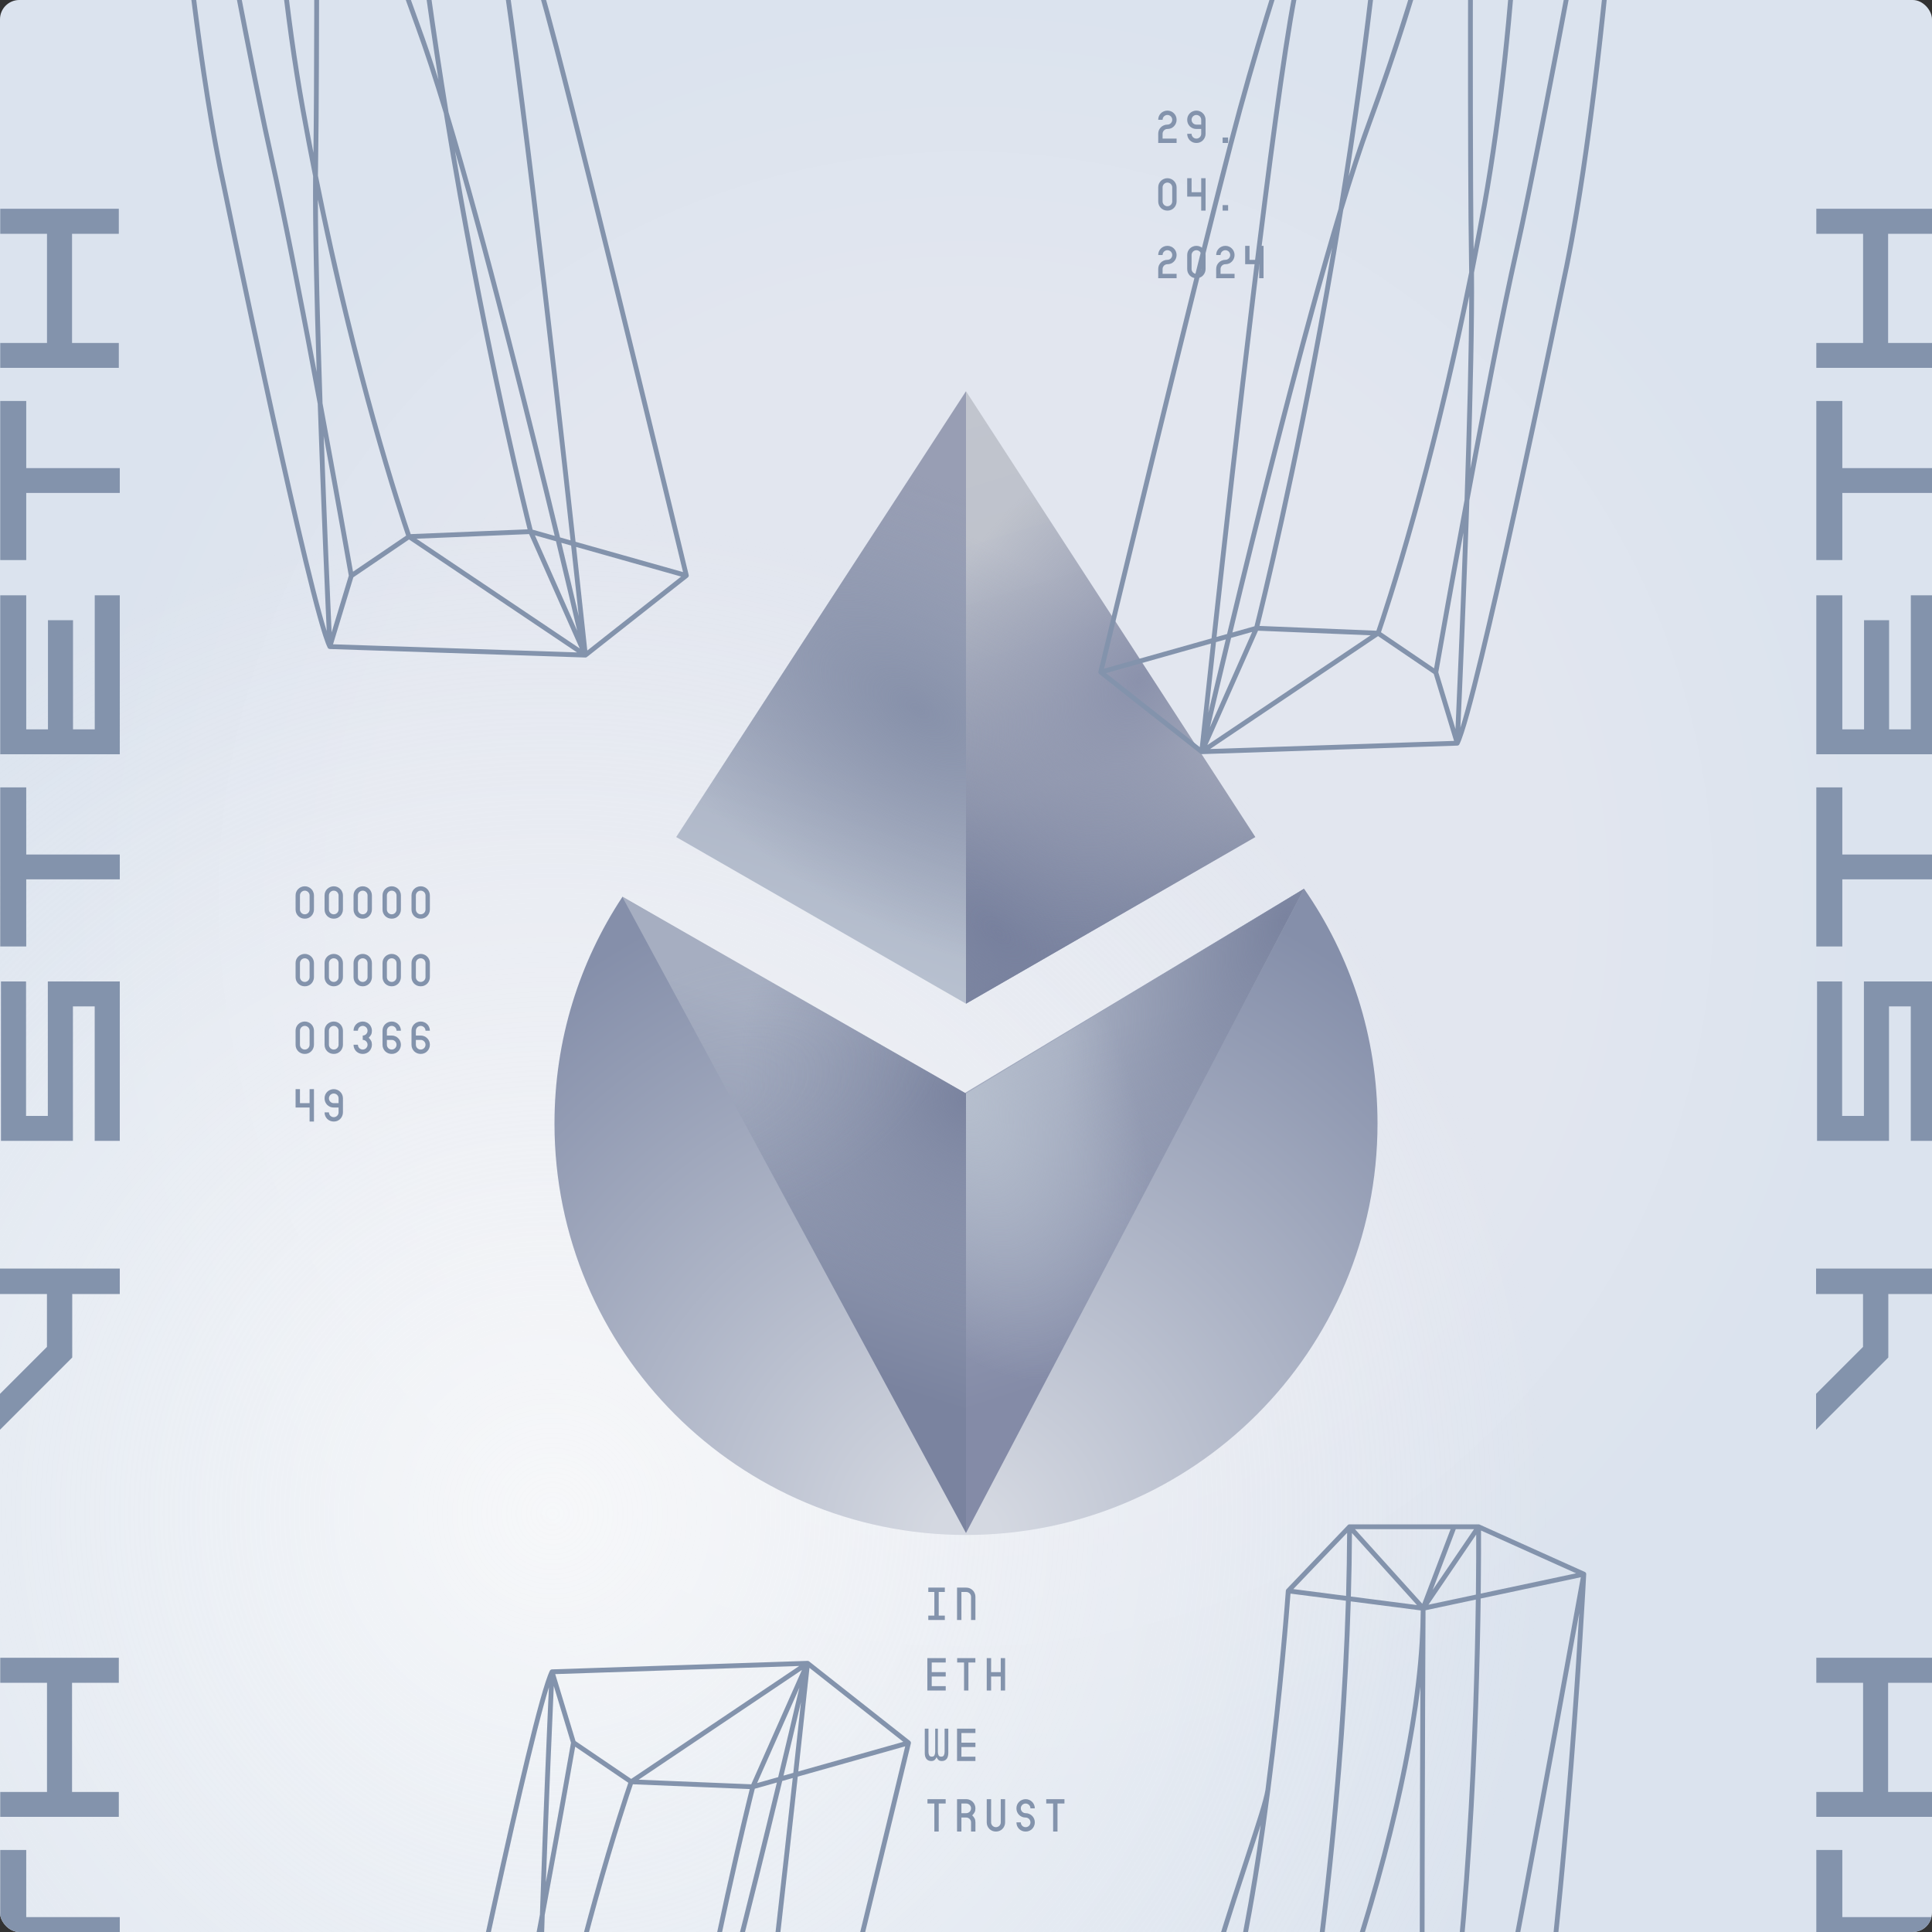 
    <svg xmlns="http://www.w3.org/2000/svg" viewBox="0 0 2000 2000" width="2000" height="2000"
  preserveAspectRatio="xMidYMid meet" style="width: 100%; height: 100%; transform: translate3d(0px, 0px, 0px);">
      <rect x="0" y="0" width="2000" height="2000" fill="#333333" stroke="none"/>
      <defs>
        <clipPath id="content"><rect width="2000" height="2000" x="0" y="0" rx="20"></rect></clipPath>
      </defs>
      <g clip-path="url(#content)">
        
<svg width="2000" height="2000" viewBox="0 0 2000 2000" fill="none" xmlns="http://www.w3.org/2000/svg">
  <rect width="2000" height="2000" fill="url(#paint0_radial_88_678)"/>
  <rect width="2000" height="2000" fill="url(#paint1_radial_88_678)" fill-opacity="0.8"/>
  <defs>
    <radialGradient id="paint0_radial_88_678" cx="0" cy="0" r="1" gradientUnits="userSpaceOnUse" gradientTransform="translate(1000 931) rotate(-90) scale(931)">
      <stop offset="0.653" stop-color="#E2E6EF">
        <animate attributeName="stop-color" values="#E2E6EF; #DBE3EE; #E2E6EF; #FCFCFC; #DBE3EE; #E2E6EF;" dur="8s" repeatCount="indefinite"></animate>
      </stop>
      <stop offset="1" stop-color="#DBE3EE"/>
    </radialGradient>
    <radialGradient id="paint1_radial_88_678" cx="0" cy="0" r="1" gradientUnits="userSpaceOnUse" gradientTransform="translate(571.5 1570) rotate(-9.218) scale(1039.42)">
      <stop stop-color="#FCFCFC"/>
      <stop offset="1" stop-color="#FCFCFC" stop-opacity="0"/>
    </radialGradient>
  </defs>
</svg>

        
<svg width="2000" height="2000" viewBox="0 0 2000 2000" fill="none" xmlns="http://www.w3.org/2000/svg">
  <path d="M1000 1589C1235.27 1589 1426 1398.27 1426 1163C1426 1072.71 1397.91 988.989 1350 920.084L997.148 1132.5L644.295 928.5C599.865 995.759 574 1076.36 574 1163C574 1398.27 764.727 1589 1000 1589Z" fill="url(#paint0_radial_88_778)"/>
  <path d="M700 866.5L1000 1039V405L700 866.5Z" fill="url(#paint1_linear_88_778)"/>
  <path d="M700 866.5L1000 1039V405L700 866.5Z" fill="url(#paint2_radial_88_778)"/>
  <path d="M1299.5 866.5L1000 1039V405L1299.5 866.5Z" fill="url(#paint3_linear_88_778)"/>
  <path d="M1299.5 866.5L1000 1039V405L1299.5 866.5Z" fill="url(#paint4_radial_88_778)"/>
  <path d="M1299.5 866.5L1000 1039V405L1299.5 866.5Z" fill="url(#paint5_radial_88_778)"/>
  <path d="M1350 920L1000 1132V1587L1350 920Z" fill="url(#paint6_linear_88_778)"/>
  <path d="M1350 920L1000 1132V1587L1350 920Z" fill="url(#paint7_radial_88_778)"/>
  <path d="M1350 920L1000 1132V1587L1350 920Z" fill="url(#paint8_radial_88_778)"/>
  <path d="M644 928L1000 1132V1587L644 928Z" fill="url(#paint9_linear_88_778)"/>
  <path d="M644 928L1000 1132V1587L644 928Z" fill="url(#paint10_radial_88_778)"/>
  <path d="M644 928L1000 1132V1587L644 928Z" fill="url(#paint11_radial_88_778)" fill-opacity="0.2"/>
  <defs>
    <radialGradient id="paint0_radial_88_778" cx="0" cy="0" r="1" gradientUnits="userSpaceOnUse" gradientTransform="translate(1000 1589) rotate(-90) scale(839.5 834.857)">
      <stop offset="0.041" stop-color="#D4D8E1"/>
      <stop offset="0.843" stop-color="#858FAA"/>
      <stop offset="1" stop-color="#858FAA"/>
    </radialGradient>
    <linearGradient id="paint1_linear_88_778" x1="823" y1="991.499" x2="1000" y2="414.999" gradientUnits="userSpaceOnUse">
      <stop stop-color="#B8C1D0"/>
      <stop offset="0.837" stop-color="#989EB4"/>
      <stop offset="1" stop-color="#989EB4"/>
      <stop offset="1" stop-color="#989EB4"/>
    </linearGradient>
    <radialGradient id="paint2_radial_88_778" cx="0" cy="0" r="1" gradientUnits="userSpaceOnUse" gradientTransform="translate(950.5 733.999) rotate(122.664) scale(216.784 399.007)">
      <stop stop-color="#8791AA"/>
      <stop offset="1" stop-color="#8791AA" stop-opacity="0"/>
    </radialGradient>
    <linearGradient id="paint3_linear_88_778" x1="1176.5" y1="991.5" x2="999.5" y2="415" gradientUnits="userSpaceOnUse">
      <stop stop-color="#77809D"/>
      <stop offset="0.328" stop-color="#BABEC9"/>
      <stop offset="1" stop-color="#C1C5CE"/>
    </linearGradient>
    <radialGradient id="paint4_radial_88_778" cx="0" cy="0" r="1" gradientUnits="userSpaceOnUse" gradientTransform="translate(1033 964.5) rotate(-47.98) scale(326.418 600.797)">
      <stop stop-color="#77809D"/>
      <stop offset="1" stop-color="#8791AA" stop-opacity="0"/>
    </radialGradient>
    <radialGradient id="paint5_radial_88_778" cx="0" cy="0" r="1" gradientUnits="userSpaceOnUse" gradientTransform="translate(1179.5 704.5) rotate(125.624) scale(308.173 218.549)">
      <stop stop-color="#8B92AC"/>
      <stop offset="1" stop-color="#8B92AC" stop-opacity="0"/>
    </radialGradient>
    <linearGradient id="paint6_linear_88_778" x1="1041" y1="1097.5" x2="1144.5" y2="1415" gradientUnits="userSpaceOnUse">
      <stop stop-color="#A6AEC1"/>
      <stop offset="1" stop-color="#848BA7"/>
    </linearGradient>
    <radialGradient id="paint7_radial_88_778" cx="0" cy="0" r="1" gradientUnits="userSpaceOnUse" gradientTransform="translate(1331 949) rotate(115.962) scale(360.922 190.364)">
      <stop stop-color="#7A839F"/>
      <stop offset="1" stop-color="#7A839F" stop-opacity="0"/>
    </radialGradient>
    <radialGradient id="paint8_radial_88_778" cx="0" cy="0" r="1" gradientUnits="userSpaceOnUse" gradientTransform="translate(994 1124.5) rotate(68.842) scale(495.931 261.573)">
      <stop stop-color="#B6BFCE"/>
      <stop offset="0.648" stop-color="#B6BFCE" stop-opacity="0"/>
    </radialGradient>
    <linearGradient id="paint9_linear_88_778" x1="959" y1="1097.5" x2="855.5" y2="1415" gradientUnits="userSpaceOnUse">
      <stop stop-color="#A6AEC1"/>
      <stop offset="1" stop-color="#7A839F"/>
    </linearGradient>
    <radialGradient id="paint10_radial_88_778" cx="0" cy="0" r="1" gradientUnits="userSpaceOnUse" gradientTransform="translate(1000 1138.5) rotate(142.033) scale(219.44 258.196)">
      <stop stop-color="#7A839F"/>
      <stop offset="1" stop-color="#7A839F" stop-opacity="0"/>
    </radialGradient>
    <radialGradient id="paint11_radial_88_778" cx="0" cy="0" r="1" gradientUnits="userSpaceOnUse" gradientTransform="translate(737.5 1136.5) rotate(-20.108) scale(254.514 134.24)">
      <stop stop-color="#ACB4C7"/>
      <stop offset="1" stop-color="#B0B9CA" stop-opacity="0"/>
    </radialGradient>
  </defs>
</svg>

        <g fill="#8393AC">
          <animateTransform attributeName="transform" attributeType="XML" type="translate" from="0 3000"
          to="0 0" begin="0s" dur="18s" repeatCount="indefinite"/>
          
      <g transform="matrix(0,-1,1,0,0,0)" opacity="1" style="display: block;">
        <g transform="matrix(1,0,0,1,14,0)" opacity="1" style="display: block;">
          <g transform="matrix(1,0,0,1,0,0)" opacity="1" style="display: block;"><svg width="176" height="124" viewBox="0 0 176 124" xmlns="http://www.w3.org/2000/svg">
<g clip-path="url(#clip0_47_1198)">
<path d="M146.413 48.604L91.696 48.604L42.469 -0.623L5.32 -0.623L80.716 74.773L146.413 74.773L146.413 124H172.765L172.765 -0.623L146.413 -0.623V48.604Z"/>
</g>
<defs>
<clipPath id="clip0_47_1198">
<rect width="176" height="124" fill="white"/>
</clipPath>
</defs>
</svg></g><g transform="matrix(1,0,0,1,200,0)" opacity="1" style="display: block;">undefined</g><g transform="matrix(1,0,0,1,300,0)" opacity="1" style="display: block;"><svg width="176" height="124" viewBox="0 0 176 124" xmlns="http://www.w3.org/2000/svg">
<g clip-path="url(#clip0_47_1198)">
<path d="M5 1H170V26.971H30.815V49.515H170V124H5V98.029H144.185V75.485H5V1Z"/>
</g>
<defs>
<clipPath id="clip0_47_1198">
<rect width="176" height="124" fill="white"/>
</clipPath>
</defs>
</svg></g><g transform="matrix(1,0,0,1,500,0)" opacity="1" style="display: block;"><svg width="176" height="124" viewBox="0 0 176 124" xmlns="http://www.w3.org/2000/svg">
<g clip-path="url(#clip0_47_1198)">
<path d="M170.9 27.16H101.42V124H75.68V27.16H6.2V0.24H170.9V27.16Z"/>
</g>
<defs>
<clipPath id="clip0_47_1198">
<rect width="176" height="124" fill="white"/>
</clipPath>
</defs>
</svg></g><g transform="matrix(1,0,0,1,700,0)" opacity="1" style="display: block;"><svg width="176" height="124" viewBox="0 0 176 124" xmlns="http://www.w3.org/2000/svg">
<g clip-path="url(#clip0_47_1198)">
<path d="M5.2 0.24H169.72V27.16H30.94V49.66H143.98V75.58H30.94V98.08H169.72V124H5.2V0.24Z"/>
</g>
<defs>
<clipPath id="clip0_47_1198">
<rect width="176" height="124" fill="white"/>
</clipPath>
</defs>
</svg></g><g transform="matrix(1,0,0,1,900,0)" opacity="1" style="display: block;"><svg width="176" height="124" viewBox="0 0 176 124" xmlns="http://www.w3.org/2000/svg">
<g clip-path="url(#clip0_47_1198)">
<path d="M170.9 27.16H101.42V124H75.68V27.16H6.2V0.24H170.9V27.16Z"/>
</g>
<defs>
<clipPath id="clip0_47_1198">
<rect width="176" height="124" fill="white"/>
</clipPath>
</defs>
</svg></g><g transform="matrix(1,0,0,1,1100,0)" opacity="1" style="display: block;"><svg width="176" height="124" viewBox="0 0 176 124" xmlns="http://www.w3.org/2000/svg">
<g clip-path="url(#clip0_47_1198)">
<path d="M143.98 74.58H30.94V123H5.2V0.24H30.94V48.66H143.98V0.24H169.9V123H143.98V74.58Z"/>
</g>
<defs>
<clipPath id="clip0_47_1198">
<rect width="176" height="124" fill="white"/>
</clipPath>
</defs>
</svg></g>
        </g>
      </g>
      <g transform="matrix(0,-1,1,0,0,1500)" opacity="1" style="display: block;">
        <g transform="matrix(1,0,0,1,14,0)" opacity="1" style="display: block;">
          <g transform="matrix(1,0,0,1,0,0)" opacity="1" style="display: block;"><svg width="176" height="124" viewBox="0 0 176 124" xmlns="http://www.w3.org/2000/svg">
<g clip-path="url(#clip0_47_1198)">
<path d="M146.413 48.604L91.696 48.604L42.469 -0.623L5.32 -0.623L80.716 74.773L146.413 74.773L146.413 124H172.765L172.765 -0.623L146.413 -0.623V48.604Z"/>
</g>
<defs>
<clipPath id="clip0_47_1198">
<rect width="176" height="124" fill="white"/>
</clipPath>
</defs>
</svg></g><g transform="matrix(1,0,0,1,200,0)" opacity="1" style="display: block;">undefined</g><g transform="matrix(1,0,0,1,300,0)" opacity="1" style="display: block;"><svg width="176" height="124" viewBox="0 0 176 124" xmlns="http://www.w3.org/2000/svg">
<g clip-path="url(#clip0_47_1198)">
<path d="M5 1H170V26.971H30.815V49.515H170V124H5V98.029H144.185V75.485H5V1Z"/>
</g>
<defs>
<clipPath id="clip0_47_1198">
<rect width="176" height="124" fill="white"/>
</clipPath>
</defs>
</svg></g><g transform="matrix(1,0,0,1,500,0)" opacity="1" style="display: block;"><svg width="176" height="124" viewBox="0 0 176 124" xmlns="http://www.w3.org/2000/svg">
<g clip-path="url(#clip0_47_1198)">
<path d="M170.9 27.16H101.42V124H75.68V27.16H6.2V0.24H170.9V27.16Z"/>
</g>
<defs>
<clipPath id="clip0_47_1198">
<rect width="176" height="124" fill="white"/>
</clipPath>
</defs>
</svg></g><g transform="matrix(1,0,0,1,700,0)" opacity="1" style="display: block;"><svg width="176" height="124" viewBox="0 0 176 124" xmlns="http://www.w3.org/2000/svg">
<g clip-path="url(#clip0_47_1198)">
<path d="M5.2 0.24H169.72V27.16H30.94V49.66H143.98V75.58H30.94V98.08H169.72V124H5.2V0.24Z"/>
</g>
<defs>
<clipPath id="clip0_47_1198">
<rect width="176" height="124" fill="white"/>
</clipPath>
</defs>
</svg></g><g transform="matrix(1,0,0,1,900,0)" opacity="1" style="display: block;"><svg width="176" height="124" viewBox="0 0 176 124" xmlns="http://www.w3.org/2000/svg">
<g clip-path="url(#clip0_47_1198)">
<path d="M170.9 27.16H101.42V124H75.68V27.16H6.2V0.24H170.9V27.16Z"/>
</g>
<defs>
<clipPath id="clip0_47_1198">
<rect width="176" height="124" fill="white"/>
</clipPath>
</defs>
</svg></g><g transform="matrix(1,0,0,1,1100,0)" opacity="1" style="display: block;"><svg width="176" height="124" viewBox="0 0 176 124" xmlns="http://www.w3.org/2000/svg">
<g clip-path="url(#clip0_47_1198)">
<path d="M143.98 74.58H30.94V123H5.2V0.24H30.94V48.66H143.98V0.24H169.9V123H143.98V74.58Z"/>
</g>
<defs>
<clipPath id="clip0_47_1198">
<rect width="176" height="124" fill="white"/>
</clipPath>
</defs>
</svg></g>
        </g>
      </g>
      <g transform="matrix(0,-1,1,0,0,3000)" opacity="1" style="display: block;">
        <g transform="matrix(1,0,0,1,14,0)" opacity="1" style="display: block;">
          <g transform="matrix(1,0,0,1,0,0)" opacity="1" style="display: block;"><svg width="176" height="124" viewBox="0 0 176 124" xmlns="http://www.w3.org/2000/svg">
<g clip-path="url(#clip0_47_1198)">
<path d="M146.413 48.604L91.696 48.604L42.469 -0.623L5.32 -0.623L80.716 74.773L146.413 74.773L146.413 124H172.765L172.765 -0.623L146.413 -0.623V48.604Z"/>
</g>
<defs>
<clipPath id="clip0_47_1198">
<rect width="176" height="124" fill="white"/>
</clipPath>
</defs>
</svg></g><g transform="matrix(1,0,0,1,200,0)" opacity="1" style="display: block;">undefined</g><g transform="matrix(1,0,0,1,300,0)" opacity="1" style="display: block;"><svg width="176" height="124" viewBox="0 0 176 124" xmlns="http://www.w3.org/2000/svg">
<g clip-path="url(#clip0_47_1198)">
<path d="M5 1H170V26.971H30.815V49.515H170V124H5V98.029H144.185V75.485H5V1Z"/>
</g>
<defs>
<clipPath id="clip0_47_1198">
<rect width="176" height="124" fill="white"/>
</clipPath>
</defs>
</svg></g><g transform="matrix(1,0,0,1,500,0)" opacity="1" style="display: block;"><svg width="176" height="124" viewBox="0 0 176 124" xmlns="http://www.w3.org/2000/svg">
<g clip-path="url(#clip0_47_1198)">
<path d="M170.9 27.16H101.42V124H75.68V27.16H6.2V0.24H170.9V27.16Z"/>
</g>
<defs>
<clipPath id="clip0_47_1198">
<rect width="176" height="124" fill="white"/>
</clipPath>
</defs>
</svg></g><g transform="matrix(1,0,0,1,700,0)" opacity="1" style="display: block;"><svg width="176" height="124" viewBox="0 0 176 124" xmlns="http://www.w3.org/2000/svg">
<g clip-path="url(#clip0_47_1198)">
<path d="M5.2 0.24H169.72V27.16H30.94V49.66H143.98V75.58H30.94V98.08H169.72V124H5.2V0.24Z"/>
</g>
<defs>
<clipPath id="clip0_47_1198">
<rect width="176" height="124" fill="white"/>
</clipPath>
</defs>
</svg></g><g transform="matrix(1,0,0,1,900,0)" opacity="1" style="display: block;"><svg width="176" height="124" viewBox="0 0 176 124" xmlns="http://www.w3.org/2000/svg">
<g clip-path="url(#clip0_47_1198)">
<path d="M170.9 27.16H101.42V124H75.68V27.16H6.2V0.24H170.9V27.16Z"/>
</g>
<defs>
<clipPath id="clip0_47_1198">
<rect width="176" height="124" fill="white"/>
</clipPath>
</defs>
</svg></g><g transform="matrix(1,0,0,1,1100,0)" opacity="1" style="display: block;"><svg width="176" height="124" viewBox="0 0 176 124" xmlns="http://www.w3.org/2000/svg">
<g clip-path="url(#clip0_47_1198)">
<path d="M143.98 74.58H30.94V123H5.2V0.24H30.94V48.66H143.98V0.24H169.9V123H143.98V74.58Z"/>
</g>
<defs>
<clipPath id="clip0_47_1198">
<rect width="176" height="124" fill="white"/>
</clipPath>
</defs>
</svg></g>
        </g>
      </g>
      <g transform="matrix(0,-1,1,0,0,-1500)" opacity="1" style="display: block;">
        <g transform="matrix(1,0,0,1,14,0)" opacity="1" style="display: block;">
          <g transform="matrix(1,0,0,1,0,0)" opacity="1" style="display: block;"><svg width="176" height="124" viewBox="0 0 176 124" xmlns="http://www.w3.org/2000/svg">
<g clip-path="url(#clip0_47_1198)">
<path d="M146.413 48.604L91.696 48.604L42.469 -0.623L5.32 -0.623L80.716 74.773L146.413 74.773L146.413 124H172.765L172.765 -0.623L146.413 -0.623V48.604Z"/>
</g>
<defs>
<clipPath id="clip0_47_1198">
<rect width="176" height="124" fill="white"/>
</clipPath>
</defs>
</svg></g><g transform="matrix(1,0,0,1,200,0)" opacity="1" style="display: block;">undefined</g><g transform="matrix(1,0,0,1,300,0)" opacity="1" style="display: block;"><svg width="176" height="124" viewBox="0 0 176 124" xmlns="http://www.w3.org/2000/svg">
<g clip-path="url(#clip0_47_1198)">
<path d="M5 1H170V26.971H30.815V49.515H170V124H5V98.029H144.185V75.485H5V1Z"/>
</g>
<defs>
<clipPath id="clip0_47_1198">
<rect width="176" height="124" fill="white"/>
</clipPath>
</defs>
</svg></g><g transform="matrix(1,0,0,1,500,0)" opacity="1" style="display: block;"><svg width="176" height="124" viewBox="0 0 176 124" xmlns="http://www.w3.org/2000/svg">
<g clip-path="url(#clip0_47_1198)">
<path d="M170.9 27.16H101.42V124H75.68V27.16H6.2V0.24H170.9V27.16Z"/>
</g>
<defs>
<clipPath id="clip0_47_1198">
<rect width="176" height="124" fill="white"/>
</clipPath>
</defs>
</svg></g><g transform="matrix(1,0,0,1,700,0)" opacity="1" style="display: block;"><svg width="176" height="124" viewBox="0 0 176 124" xmlns="http://www.w3.org/2000/svg">
<g clip-path="url(#clip0_47_1198)">
<path d="M5.2 0.24H169.72V27.16H30.94V49.66H143.98V75.58H30.94V98.08H169.72V124H5.2V0.24Z"/>
</g>
<defs>
<clipPath id="clip0_47_1198">
<rect width="176" height="124" fill="white"/>
</clipPath>
</defs>
</svg></g><g transform="matrix(1,0,0,1,900,0)" opacity="1" style="display: block;"><svg width="176" height="124" viewBox="0 0 176 124" xmlns="http://www.w3.org/2000/svg">
<g clip-path="url(#clip0_47_1198)">
<path d="M170.9 27.16H101.42V124H75.68V27.16H6.2V0.24H170.9V27.16Z"/>
</g>
<defs>
<clipPath id="clip0_47_1198">
<rect width="176" height="124" fill="white"/>
</clipPath>
</defs>
</svg></g><g transform="matrix(1,0,0,1,1100,0)" opacity="1" style="display: block;"><svg width="176" height="124" viewBox="0 0 176 124" xmlns="http://www.w3.org/2000/svg">
<g clip-path="url(#clip0_47_1198)">
<path d="M143.98 74.58H30.94V123H5.2V0.24H30.94V48.66H143.98V0.24H169.9V123H143.98V74.58Z"/>
</g>
<defs>
<clipPath id="clip0_47_1198">
<rect width="176" height="124" fill="white"/>
</clipPath>
</defs>
</svg></g>
        </g>
      </g>
      
        </g>
        <g fill="#8393AC">
          <animateTransform attributeName="transform" attributeType="XML" type="translate" from="0 0" to="0 3000" begin="0s" dur="18s" repeatCount="indefinite"/>
            
      <g transform="matrix(0,-1,1,0,1880,0)" opacity="1" style="display: block;">
        <g transform="matrix(1,0,0,1,14,0)" opacity="1" style="display: block;">
          <g transform="matrix(1,0,0,1,0,0)" opacity="1" style="display: block;"><svg width="176" height="124" viewBox="0 0 176 124" xmlns="http://www.w3.org/2000/svg">
<g clip-path="url(#clip0_47_1198)">
<path d="M146.413 48.604L91.696 48.604L42.469 -0.623L5.32 -0.623L80.716 74.773L146.413 74.773L146.413 124H172.765L172.765 -0.623L146.413 -0.623V48.604Z"/>
</g>
<defs>
<clipPath id="clip0_47_1198">
<rect width="176" height="124" fill="white"/>
</clipPath>
</defs>
</svg></g><g transform="matrix(1,0,0,1,200,0)" opacity="1" style="display: block;">undefined</g><g transform="matrix(1,0,0,1,300,0)" opacity="1" style="display: block;"><svg width="176" height="124" viewBox="0 0 176 124" xmlns="http://www.w3.org/2000/svg">
<g clip-path="url(#clip0_47_1198)">
<path d="M5 1H170V26.971H30.815V49.515H170V124H5V98.029H144.185V75.485H5V1Z"/>
</g>
<defs>
<clipPath id="clip0_47_1198">
<rect width="176" height="124" fill="white"/>
</clipPath>
</defs>
</svg></g><g transform="matrix(1,0,0,1,500,0)" opacity="1" style="display: block;"><svg width="176" height="124" viewBox="0 0 176 124" xmlns="http://www.w3.org/2000/svg">
<g clip-path="url(#clip0_47_1198)">
<path d="M170.9 27.16H101.42V124H75.68V27.16H6.2V0.24H170.9V27.16Z"/>
</g>
<defs>
<clipPath id="clip0_47_1198">
<rect width="176" height="124" fill="white"/>
</clipPath>
</defs>
</svg></g><g transform="matrix(1,0,0,1,700,0)" opacity="1" style="display: block;"><svg width="176" height="124" viewBox="0 0 176 124" xmlns="http://www.w3.org/2000/svg">
<g clip-path="url(#clip0_47_1198)">
<path d="M5.2 0.24H169.72V27.16H30.94V49.66H143.98V75.58H30.94V98.08H169.72V124H5.2V0.24Z"/>
</g>
<defs>
<clipPath id="clip0_47_1198">
<rect width="176" height="124" fill="white"/>
</clipPath>
</defs>
</svg></g><g transform="matrix(1,0,0,1,900,0)" opacity="1" style="display: block;"><svg width="176" height="124" viewBox="0 0 176 124" xmlns="http://www.w3.org/2000/svg">
<g clip-path="url(#clip0_47_1198)">
<path d="M170.9 27.16H101.42V124H75.68V27.16H6.2V0.24H170.9V27.16Z"/>
</g>
<defs>
<clipPath id="clip0_47_1198">
<rect width="176" height="124" fill="white"/>
</clipPath>
</defs>
</svg></g><g transform="matrix(1,0,0,1,1100,0)" opacity="1" style="display: block;"><svg width="176" height="124" viewBox="0 0 176 124" xmlns="http://www.w3.org/2000/svg">
<g clip-path="url(#clip0_47_1198)">
<path d="M143.98 74.58H30.94V123H5.2V0.24H30.94V48.66H143.98V0.24H169.9V123H143.98V74.58Z"/>
</g>
<defs>
<clipPath id="clip0_47_1198">
<rect width="176" height="124" fill="white"/>
</clipPath>
</defs>
</svg></g>
        </g>
      </g>
      <g transform="matrix(0,-1,1,0,1880,1500)" opacity="1" style="display: block;">
        <g transform="matrix(1,0,0,1,14,0)" opacity="1" style="display: block;">
          <g transform="matrix(1,0,0,1,0,0)" opacity="1" style="display: block;"><svg width="176" height="124" viewBox="0 0 176 124" xmlns="http://www.w3.org/2000/svg">
<g clip-path="url(#clip0_47_1198)">
<path d="M146.413 48.604L91.696 48.604L42.469 -0.623L5.32 -0.623L80.716 74.773L146.413 74.773L146.413 124H172.765L172.765 -0.623L146.413 -0.623V48.604Z"/>
</g>
<defs>
<clipPath id="clip0_47_1198">
<rect width="176" height="124" fill="white"/>
</clipPath>
</defs>
</svg></g><g transform="matrix(1,0,0,1,200,0)" opacity="1" style="display: block;">undefined</g><g transform="matrix(1,0,0,1,300,0)" opacity="1" style="display: block;"><svg width="176" height="124" viewBox="0 0 176 124" xmlns="http://www.w3.org/2000/svg">
<g clip-path="url(#clip0_47_1198)">
<path d="M5 1H170V26.971H30.815V49.515H170V124H5V98.029H144.185V75.485H5V1Z"/>
</g>
<defs>
<clipPath id="clip0_47_1198">
<rect width="176" height="124" fill="white"/>
</clipPath>
</defs>
</svg></g><g transform="matrix(1,0,0,1,500,0)" opacity="1" style="display: block;"><svg width="176" height="124" viewBox="0 0 176 124" xmlns="http://www.w3.org/2000/svg">
<g clip-path="url(#clip0_47_1198)">
<path d="M170.9 27.16H101.42V124H75.68V27.16H6.2V0.24H170.9V27.16Z"/>
</g>
<defs>
<clipPath id="clip0_47_1198">
<rect width="176" height="124" fill="white"/>
</clipPath>
</defs>
</svg></g><g transform="matrix(1,0,0,1,700,0)" opacity="1" style="display: block;"><svg width="176" height="124" viewBox="0 0 176 124" xmlns="http://www.w3.org/2000/svg">
<g clip-path="url(#clip0_47_1198)">
<path d="M5.2 0.24H169.72V27.16H30.94V49.66H143.98V75.58H30.94V98.08H169.72V124H5.2V0.24Z"/>
</g>
<defs>
<clipPath id="clip0_47_1198">
<rect width="176" height="124" fill="white"/>
</clipPath>
</defs>
</svg></g><g transform="matrix(1,0,0,1,900,0)" opacity="1" style="display: block;"><svg width="176" height="124" viewBox="0 0 176 124" xmlns="http://www.w3.org/2000/svg">
<g clip-path="url(#clip0_47_1198)">
<path d="M170.9 27.16H101.42V124H75.68V27.16H6.2V0.24H170.9V27.16Z"/>
</g>
<defs>
<clipPath id="clip0_47_1198">
<rect width="176" height="124" fill="white"/>
</clipPath>
</defs>
</svg></g><g transform="matrix(1,0,0,1,1100,0)" opacity="1" style="display: block;"><svg width="176" height="124" viewBox="0 0 176 124" xmlns="http://www.w3.org/2000/svg">
<g clip-path="url(#clip0_47_1198)">
<path d="M143.98 74.58H30.94V123H5.2V0.24H30.94V48.66H143.98V0.24H169.9V123H143.98V74.58Z"/>
</g>
<defs>
<clipPath id="clip0_47_1198">
<rect width="176" height="124" fill="white"/>
</clipPath>
</defs>
</svg></g>
        </g>
      </g>
      <g transform="matrix(0,-1,1,0,1880,3000)" opacity="1" style="display: block;">
        <g transform="matrix(1,0,0,1,14,0)" opacity="1" style="display: block;">
          <g transform="matrix(1,0,0,1,0,0)" opacity="1" style="display: block;"><svg width="176" height="124" viewBox="0 0 176 124" xmlns="http://www.w3.org/2000/svg">
<g clip-path="url(#clip0_47_1198)">
<path d="M146.413 48.604L91.696 48.604L42.469 -0.623L5.32 -0.623L80.716 74.773L146.413 74.773L146.413 124H172.765L172.765 -0.623L146.413 -0.623V48.604Z"/>
</g>
<defs>
<clipPath id="clip0_47_1198">
<rect width="176" height="124" fill="white"/>
</clipPath>
</defs>
</svg></g><g transform="matrix(1,0,0,1,200,0)" opacity="1" style="display: block;">undefined</g><g transform="matrix(1,0,0,1,300,0)" opacity="1" style="display: block;"><svg width="176" height="124" viewBox="0 0 176 124" xmlns="http://www.w3.org/2000/svg">
<g clip-path="url(#clip0_47_1198)">
<path d="M5 1H170V26.971H30.815V49.515H170V124H5V98.029H144.185V75.485H5V1Z"/>
</g>
<defs>
<clipPath id="clip0_47_1198">
<rect width="176" height="124" fill="white"/>
</clipPath>
</defs>
</svg></g><g transform="matrix(1,0,0,1,500,0)" opacity="1" style="display: block;"><svg width="176" height="124" viewBox="0 0 176 124" xmlns="http://www.w3.org/2000/svg">
<g clip-path="url(#clip0_47_1198)">
<path d="M170.9 27.16H101.42V124H75.68V27.16H6.2V0.24H170.9V27.16Z"/>
</g>
<defs>
<clipPath id="clip0_47_1198">
<rect width="176" height="124" fill="white"/>
</clipPath>
</defs>
</svg></g><g transform="matrix(1,0,0,1,700,0)" opacity="1" style="display: block;"><svg width="176" height="124" viewBox="0 0 176 124" xmlns="http://www.w3.org/2000/svg">
<g clip-path="url(#clip0_47_1198)">
<path d="M5.2 0.24H169.72V27.16H30.94V49.66H143.98V75.58H30.94V98.08H169.72V124H5.2V0.24Z"/>
</g>
<defs>
<clipPath id="clip0_47_1198">
<rect width="176" height="124" fill="white"/>
</clipPath>
</defs>
</svg></g><g transform="matrix(1,0,0,1,900,0)" opacity="1" style="display: block;"><svg width="176" height="124" viewBox="0 0 176 124" xmlns="http://www.w3.org/2000/svg">
<g clip-path="url(#clip0_47_1198)">
<path d="M170.9 27.16H101.42V124H75.68V27.16H6.2V0.24H170.9V27.16Z"/>
</g>
<defs>
<clipPath id="clip0_47_1198">
<rect width="176" height="124" fill="white"/>
</clipPath>
</defs>
</svg></g><g transform="matrix(1,0,0,1,1100,0)" opacity="1" style="display: block;"><svg width="176" height="124" viewBox="0 0 176 124" xmlns="http://www.w3.org/2000/svg">
<g clip-path="url(#clip0_47_1198)">
<path d="M143.98 74.58H30.94V123H5.2V0.24H30.94V48.66H143.98V0.24H169.9V123H143.98V74.58Z"/>
</g>
<defs>
<clipPath id="clip0_47_1198">
<rect width="176" height="124" fill="white"/>
</clipPath>
</defs>
</svg></g>
        </g>
      </g>
      <g transform="matrix(0,-1,1,0,1880,-1500)" opacity="1" style="display: block;">
        <g transform="matrix(1,0,0,1,14,0)" opacity="1" style="display: block;">
          <g transform="matrix(1,0,0,1,0,0)" opacity="1" style="display: block;"><svg width="176" height="124" viewBox="0 0 176 124" xmlns="http://www.w3.org/2000/svg">
<g clip-path="url(#clip0_47_1198)">
<path d="M146.413 48.604L91.696 48.604L42.469 -0.623L5.32 -0.623L80.716 74.773L146.413 74.773L146.413 124H172.765L172.765 -0.623L146.413 -0.623V48.604Z"/>
</g>
<defs>
<clipPath id="clip0_47_1198">
<rect width="176" height="124" fill="white"/>
</clipPath>
</defs>
</svg></g><g transform="matrix(1,0,0,1,200,0)" opacity="1" style="display: block;">undefined</g><g transform="matrix(1,0,0,1,300,0)" opacity="1" style="display: block;"><svg width="176" height="124" viewBox="0 0 176 124" xmlns="http://www.w3.org/2000/svg">
<g clip-path="url(#clip0_47_1198)">
<path d="M5 1H170V26.971H30.815V49.515H170V124H5V98.029H144.185V75.485H5V1Z"/>
</g>
<defs>
<clipPath id="clip0_47_1198">
<rect width="176" height="124" fill="white"/>
</clipPath>
</defs>
</svg></g><g transform="matrix(1,0,0,1,500,0)" opacity="1" style="display: block;"><svg width="176" height="124" viewBox="0 0 176 124" xmlns="http://www.w3.org/2000/svg">
<g clip-path="url(#clip0_47_1198)">
<path d="M170.9 27.16H101.42V124H75.68V27.16H6.2V0.24H170.9V27.16Z"/>
</g>
<defs>
<clipPath id="clip0_47_1198">
<rect width="176" height="124" fill="white"/>
</clipPath>
</defs>
</svg></g><g transform="matrix(1,0,0,1,700,0)" opacity="1" style="display: block;"><svg width="176" height="124" viewBox="0 0 176 124" xmlns="http://www.w3.org/2000/svg">
<g clip-path="url(#clip0_47_1198)">
<path d="M5.2 0.24H169.72V27.16H30.94V49.66H143.98V75.58H30.94V98.08H169.72V124H5.2V0.24Z"/>
</g>
<defs>
<clipPath id="clip0_47_1198">
<rect width="176" height="124" fill="white"/>
</clipPath>
</defs>
</svg></g><g transform="matrix(1,0,0,1,900,0)" opacity="1" style="display: block;"><svg width="176" height="124" viewBox="0 0 176 124" xmlns="http://www.w3.org/2000/svg">
<g clip-path="url(#clip0_47_1198)">
<path d="M170.9 27.16H101.42V124H75.68V27.16H6.2V0.24H170.9V27.16Z"/>
</g>
<defs>
<clipPath id="clip0_47_1198">
<rect width="176" height="124" fill="white"/>
</clipPath>
</defs>
</svg></g><g transform="matrix(1,0,0,1,1100,0)" opacity="1" style="display: block;"><svg width="176" height="124" viewBox="0 0 176 124" xmlns="http://www.w3.org/2000/svg">
<g clip-path="url(#clip0_47_1198)">
<path d="M143.98 74.58H30.94V123H5.2V0.24H30.94V48.66H143.98V0.24H169.9V123H143.98V74.58Z"/>
</g>
<defs>
<clipPath id="clip0_47_1198">
<rect width="176" height="124" fill="white"/>
</clipPath>
</defs>
</svg></g>
        </g>
      </g>
      
        </g>
        <g transform="matrix(1,0,0,1,950,1630)" fill="#8393AC">
          
<svg width="157" height="278" viewBox="0 0 157 278" xmlns="http://www.w3.org/2000/svg">
  <path d="M10.974 47.012V42.488H17.238V18.012H10.974V13.488H28.084V18.012H21.762V42.488H28.084V47.012H10.974Z"/>
  <path d="M40.728 47.012V13.488H50.24C51.593 13.488 52.831 13.739 53.952 14.242C55.112 14.706 56.117 15.383 56.968 16.272C57.857 17.123 58.534 18.128 58.998 19.288C59.501 20.409 59.752 21.647 59.752 23V47.012H55.228V23C55.228 22.265 55.093 21.608 54.822 21.028C54.551 20.448 54.203 19.926 53.778 19.462C53.314 19.037 52.792 18.689 52.212 18.418C51.632 18.147 50.975 18.012 50.24 18.012H45.252V47.012H40.728Z"/>
  <path d="M9.988 86.488H29.012V91.012H14.512V100.988H29.012V105.512H14.512V115.488H29.012V120.012H9.988V86.488Z"/>
  <path d="M40.844 86.488H59.694V91.012H52.502V120.012H47.978V91.012H40.844V86.488Z"/>
  <path d="M75.992 86.488V100.988H85.968V86.488H90.492V120.012H85.968V105.512H75.992V120.012H71.468V86.488H75.992Z"/>
  <path d="M13.99 193.012C12.83 193.012 11.825 192.799 10.974 192.374C10.123 191.949 9.427 191.369 8.886 190.634C8.345 189.899 7.939 189.029 7.668 188.024C7.436 187.019 7.32 185.936 7.32 184.776V159.488H11.148V183.5C11.148 184.853 11.38 186.033 11.844 187.038C12.347 188.005 13.275 188.488 14.628 188.488C15.981 188.488 16.89 188.005 17.354 187.038C17.857 186.033 18.108 184.853 18.108 183.5V159.488H20.892V183.5C20.892 184.853 21.124 186.033 21.588 187.038C22.091 188.005 23.019 188.488 24.372 188.488C25.725 188.488 26.634 188.005 27.098 187.038C27.601 186.033 27.852 184.853 27.852 183.5V159.488H31.68V184.776C31.68 185.936 31.545 187.019 31.274 188.024C31.042 189.029 30.655 189.899 30.114 190.634C29.573 191.369 28.877 191.949 28.026 192.374C27.175 192.799 26.17 193.012 25.01 193.012C23.541 193.012 22.381 192.664 21.53 191.968C20.718 191.233 20.041 190.247 19.5 189.01C18.997 190.247 18.321 191.233 17.47 191.968C16.619 192.664 15.459 193.012 13.99 193.012Z"/>
  <path d="M40.728 159.488H59.752V164.012H45.252V173.988H59.752V178.512H45.252V188.488H59.752V193.012H40.728V159.488Z"/>
  <path d="M10.104 232.488H28.954V237.012H21.762V266.012H17.238V237.012H10.104V232.488Z"/>
  <path d="M40.728 266.012V232.488H50.24C51.593 232.488 52.831 232.739 53.952 233.242C55.112 233.706 56.117 234.383 56.968 235.272C57.857 236.123 58.534 237.128 58.998 238.288C59.501 239.409 59.752 240.647 59.752 242C59.752 243.624 59.481 244.958 58.94 246.002C58.399 247.046 57.567 248.129 56.446 249.25C57.567 250.371 58.399 251.454 58.94 252.498C59.481 253.542 59.752 254.876 59.752 256.5V266.012H55.228V256.5C55.228 255.765 55.093 255.108 54.822 254.528C54.551 253.948 54.203 253.426 53.778 252.962C53.314 252.537 52.792 252.189 52.212 251.918C51.632 251.647 50.975 251.512 50.24 251.512H45.252V266.012H40.728ZM50.24 246.988C50.975 246.988 51.632 246.853 52.212 246.582C52.792 246.311 53.314 245.963 53.778 245.538C54.203 245.074 54.551 244.552 54.822 243.972C55.093 243.392 55.228 242.735 55.228 242C55.228 241.265 55.093 240.608 54.822 240.028C54.551 239.448 54.203 238.926 53.778 238.462C53.314 238.037 52.792 237.689 52.212 237.418C51.632 237.147 50.975 237.012 50.24 237.012H45.252V246.988H50.24Z"/>
  <path d="M75.992 232.488V256.5C75.992 257.235 76.127 257.892 76.398 258.472C76.669 259.052 77.017 259.574 77.442 260.038C77.906 260.463 78.428 260.811 79.008 261.082C79.588 261.353 80.245 261.488 80.98 261.488C81.715 261.488 82.372 261.353 82.952 261.082C83.532 260.811 84.054 260.463 84.518 260.038C84.943 259.574 85.291 259.052 85.562 258.472C85.833 257.892 85.968 257.235 85.968 256.5V232.488H90.492V256.5C90.492 257.815 90.241 259.052 89.738 260.212C89.274 261.372 88.597 262.397 87.708 263.286C86.857 264.137 85.852 264.813 84.692 265.316C83.571 265.78 82.333 266.012 80.98 266.012C79.665 266.012 78.428 265.78 77.268 265.316C76.108 264.813 75.083 264.137 74.194 263.286C73.343 262.397 72.667 261.372 72.164 260.212C71.7 259.052 71.468 257.815 71.468 256.5V232.488H75.992Z"/>
  <path d="M102.208 242C102.208 240.647 102.44 239.409 102.904 238.288C103.407 237.128 104.083 236.123 104.934 235.272C105.823 234.383 106.848 233.706 108.008 233.242C109.168 232.739 110.405 232.488 111.72 232.488C113.073 232.488 114.311 232.739 115.432 233.242C116.592 233.706 117.597 234.383 118.448 235.272C119.337 236.123 120.014 237.128 120.478 238.288C120.981 239.409 121.232 240.647 121.232 242H116.708C116.708 241.265 116.573 240.608 116.302 240.028C116.031 239.448 115.683 238.926 115.258 238.462C114.794 238.037 114.272 237.689 113.692 237.418C113.112 237.147 112.455 237.012 111.72 237.012C110.985 237.012 110.328 237.147 109.748 237.418C109.168 237.689 108.646 238.037 108.182 238.462C107.757 238.926 107.409 239.448 107.138 240.028C106.867 240.608 106.732 241.265 106.732 242C106.732 242.735 106.867 243.392 107.138 243.972C107.409 244.552 107.757 245.074 108.182 245.538C108.646 245.963 109.168 246.311 109.748 246.582C110.328 246.853 110.985 246.988 111.72 246.988C113.073 246.988 114.311 247.239 115.432 247.742C116.592 248.206 117.597 248.883 118.448 249.772C119.337 250.623 120.014 251.628 120.478 252.788C120.981 253.909 121.232 255.147 121.232 256.5C121.232 257.815 120.981 259.052 120.478 260.212C120.014 261.372 119.337 262.397 118.448 263.286C117.597 264.137 116.592 264.813 115.432 265.316C114.311 265.78 113.073 266.012 111.72 266.012C110.405 266.012 109.168 265.78 108.008 265.316C106.848 264.813 105.823 264.137 104.934 263.286C104.083 262.397 103.407 261.372 102.904 260.212C102.44 259.052 102.208 257.815 102.208 256.5H106.732C106.732 257.235 106.867 257.892 107.138 258.472C107.409 259.052 107.757 259.574 108.182 260.038C108.646 260.463 109.168 260.811 109.748 261.082C110.328 261.353 110.985 261.488 111.72 261.488C112.455 261.488 113.112 261.353 113.692 261.082C114.272 260.811 114.794 260.463 115.258 260.038C115.683 259.574 116.031 259.052 116.302 258.472C116.573 257.892 116.708 257.235 116.708 256.5C116.708 255.765 116.573 255.108 116.302 254.528C116.031 253.948 115.683 253.426 115.258 252.962C114.794 252.537 114.272 252.189 113.692 251.918C113.112 251.647 112.455 251.512 111.72 251.512C110.405 251.512 109.168 251.28 108.008 250.816C106.848 250.313 105.823 249.637 104.934 248.786C104.083 247.897 103.407 246.872 102.904 245.712C102.44 244.552 102.208 243.315 102.208 242Z"/>
  <path d="M133.064 232.488H151.914V237.012H144.722V266.012H140.198V237.012H133.064V232.488Z"/>
</svg>

        </g>
        
    <g transform="matrix(1,0,0,1,1050,-500)" opacity="1" style="display: block;" fill="#8393AC">
      <animateMotion
        dur="8s"
        repeatCount="indefinite"
        path="M 150 -300 50 -50 z"/>
      
<svg width="729" height="1359" viewBox="0 0 729 1359" xmlns="http://www.w3.org/2000/svg">
<path d="M642.03 129.11C642.03 129.11 642.01 129.05 642.01 129.02C641.98 128.88 641.94 128.75 641.89 128.62C641.87 128.57 641.85 128.53 641.83 128.49C641.77 128.36 641.69 128.23 641.61 128.1C641.6 128.08 641.59 128.06 641.57 128.05C641.47 127.91 641.35 127.79 641.22 127.68C641.21 127.67 641.2 127.65 641.19 127.64C641.17 127.62 641.14 127.61 641.12 127.59C641.02 127.51 640.91 127.43 640.79 127.37C640.75 127.35 640.71 127.32 640.66 127.3C640.64 127.29 640.62 127.27 640.59 127.26L531.63 78.22C531.63 78.22 531.57 78.2 531.55 78.19C531.48 78.16 531.41 78.13 531.33 78.1C531.29 78.09 531.25 78.08 531.2 78.07C531.15 78.06 531.1 78.05 531.05 78.04C530.93 78.02 530.8 78 530.68 78C530.65 78 530.63 78 530.6 78H397.05C397.05 78 397.01 78 396.99 78C396.86 78 396.73 78.02 396.61 78.04C396.59 78.04 396.56 78.04 396.54 78.04C396.41 78.07 396.29 78.1 396.16 78.15C396.14 78.15 396.13 78.17 396.11 78.17C396.07 78.19 396.03 78.21 396 78.22C395.9 78.27 395.8 78.32 395.7 78.38C395.66 78.4 395.62 78.43 395.59 78.46C395.48 78.54 395.38 78.63 395.28 78.72C395.27 78.73 395.26 78.74 395.25 78.75L395.23 78.77L331.81 145.12C331.41 145.55 331.16 146.09 331.11 146.67C331.02 148.02 324.28 242.58 309.99 352.86C308.27 363.68 300.73 386.67 289.55 420.78C272.65 472.33 247.11 550.24 221.68 648.13C179.44 810.83 87.99 1191.38 87.07 1195.21C86.84 1196.16 87.19 1197.15 87.95 1197.76L192.46 1280.15C192.46 1280.15 192.55 1280.21 192.6 1280.24C192.65 1280.27 192.69 1280.31 192.74 1280.33C192.76 1280.34 192.77 1280.35 192.79 1280.36C192.86 1280.4 192.94 1280.43 193.01 1280.46C193.06 1280.48 193.1 1280.5 193.15 1280.52C193.16 1280.52 193.17 1280.52 193.18 1280.53C193.27 1280.56 193.37 1280.58 193.47 1280.61C193.51 1280.61 193.55 1280.63 193.59 1280.64C193.73 1280.66 193.87 1280.67 194 1280.67C194.02 1280.67 194.05 1280.67 194.07 1280.67L458.6 1271.86C459.56 1271.83 460.38 1271.26 460.77 1270.44C480.8 1230.13 566.6 812.9 570.23 795.18C619.89 568.1 641.81 134 642.03 129.64C642.03 129.63 642.03 129.61 642.03 129.6C642.03 129.43 642.03 129.26 642 129.09L642.03 129.11ZM475.52 758.2C473.6 620.35 475.46 217.5 475.69 169.58C475.69 168.69 475.7 167.82 475.7 166.94L527.77 155.87C526.17 277.09 518.5 521.11 484.13 712.1C481.3 727.8 478.43 743.18 475.52 758.21V758.2ZM478.78 161.17L528.15 88.56C528.19 99.51 528.2 121.17 527.84 150.74L478.78 161.17ZM533.14 84.38L631.58 128.68L532.86 149.67C533.26 116.29 533.19 93.17 533.14 84.38ZM483.1 145.93L506.99 83H525.89L483.1 145.93ZM472.34 160.19L402.68 83H501.64L472.33 160.19H472.34ZM393.44 152.07L338.85 145.02L394.54 86.76C394.44 108.43 394.06 130.22 393.44 152.07ZM399.54 86.97L466.84 161.55L398.42 152.71C399.05 130.71 399.44 108.78 399.54 86.97ZM470.72 167.1C470.72 167.37 470.72 167.66 470.72 167.98C470.66 178.21 470.29 188.97 469.63 200.02C463.01 309.5 425.8 461.14 364.87 627.02C358.98 643.06 352.68 661.75 346.11 682.47C370.05 528.88 392.72 341.38 398.29 157.74L470.73 167.1H470.72ZM369.55 628.75C422.57 484.42 457.67 350.76 470.38 246.09C469.82 387.35 468.98 672.56 470.73 770.47C470.79 774.1 470.84 777.91 470.88 781.88C449.66 887.95 427.38 975.09 411.2 1033.32C392.3 1101.37 377.89 1144.05 374.84 1152.92L253.86 1147.96C259.25 1126.38 292.71 990.07 325.89 803.51C330.69 776.55 335.62 747.7 340.55 717.32C350.85 683.2 360.66 652.95 369.55 628.76V628.75ZM252.29 1152.89L368.87 1157.67L199.83 1271.28L252.3 1152.89H252.29ZM320.98 802.58C286.85 994.47 252.44 1133.11 248.62 1148.31L225.78 1154.75C252.27 1044.78 292.56 882.54 328.98 756.53C326.29 772.41 323.62 787.78 320.98 802.58ZM246.25 1154.17L202.44 1253.03C207.31 1232.19 214.93 1199.85 224.44 1160.32L246.25 1154.17ZM200.84 1237.95C202.88 1218.94 205.58 1193.99 208.78 1164.74L218.92 1161.88C211.61 1192.29 205.45 1218.32 200.84 1237.95ZM192.02 1273.41L94.92 1196.86L203.6 1166.2C197.59 1221.15 193.39 1260.54 192.03 1273.41H192.02ZM376.59 1158.49L434.22 1197.63L455.23 1266.97L202.66 1275.38L376.59 1158.48V1158.49ZM438.92 1195.91C440.08 1189.31 450.71 1128.79 464.93 1051.4C461.73 1141.08 458.17 1222.5 456.72 1254.68L438.91 1195.9L438.92 1195.91ZM434.56 1191.82L379.58 1154.48C382.7 1145.39 397.12 1102.65 416 1034.7C430.98 980.79 451.18 902.13 470.94 806.63C470.76 863.21 468.67 941.45 466.11 1017.5C450.33 1102.53 437.57 1174.73 434.56 1191.82ZM475.88 782.33C480.34 760.01 484.76 736.85 489.06 712.96C523.6 521.05 531.23 275.78 532.8 154.78L636.46 132.74C628.34 177.75 548.07 622.02 517.39 759.08C503.89 819.37 487.13 905.31 472.17 985.02C474.59 908.05 476.33 832.32 475.88 782.34V782.33ZM335.92 149.69L393.28 157.1C387.33 354.64 361.52 556.73 335.66 716.2C296.16 847.12 249.53 1034.66 220.25 1156.31L209.36 1159.38C230.05 970.45 270.61 611.77 292.37 497.84C301.33 450.93 308.83 400.85 314.95 353.63C315.03 353.14 315.1 352.66 315.16 352.22H315.14C328.03 252.41 334.73 165.74 335.92 149.69ZM226.54 649.42C251.93 551.68 277.44 473.86 294.32 422.37C298.44 409.82 302.06 398.77 305.09 389.24C300 425.22 294.14 461.95 287.46 496.9C265.59 611.38 224.8 972.39 204.17 1160.84L92.93 1192.22C103.02 1150.28 186.68 802.86 226.53 649.41L226.54 649.42ZM565.38 794.16C564.56 798.18 488.69 1167.14 461.78 1253.31C463.46 1215.89 467.68 1118.94 471.08 1018.05C487.4 930.14 506.93 828.61 522.25 760.18C548.96 640.87 613.19 289.09 634.8 169.93C628.05 283.47 606.01 608.34 565.37 794.15L565.38 794.16Z"/>
</svg>

    </g>
    
        
    <g transform="matrix(1,0,0,1,1000,1500)" opacity="1" style="display: block;" fill="#8393AC">
      <animateMotion
        dur="8s"
        repeatCount="indefinite"
        path="M 200 -200 0 -0 z"/>
      
<svg width="729" height="1359" viewBox="0 0 729 1359" xmlns="http://www.w3.org/2000/svg">
<path d="M642.03 129.11C642.03 129.11 642.01 129.05 642.01 129.02C641.98 128.88 641.94 128.75 641.89 128.62C641.87 128.57 641.85 128.53 641.83 128.49C641.77 128.36 641.69 128.23 641.61 128.1C641.6 128.08 641.59 128.06 641.57 128.05C641.47 127.91 641.35 127.79 641.22 127.68C641.21 127.67 641.2 127.65 641.19 127.64C641.17 127.62 641.14 127.61 641.12 127.59C641.02 127.51 640.91 127.43 640.79 127.37C640.75 127.35 640.71 127.32 640.66 127.3C640.64 127.29 640.62 127.27 640.59 127.26L531.63 78.22C531.63 78.22 531.57 78.2 531.55 78.19C531.48 78.16 531.41 78.13 531.33 78.1C531.29 78.09 531.25 78.08 531.2 78.07C531.15 78.06 531.1 78.05 531.05 78.04C530.93 78.02 530.8 78 530.68 78C530.65 78 530.63 78 530.6 78H397.05C397.05 78 397.01 78 396.99 78C396.86 78 396.73 78.02 396.61 78.04C396.59 78.04 396.56 78.04 396.54 78.04C396.41 78.07 396.29 78.1 396.16 78.15C396.14 78.15 396.13 78.17 396.11 78.17C396.07 78.19 396.03 78.21 396 78.22C395.9 78.27 395.8 78.32 395.7 78.38C395.66 78.4 395.62 78.43 395.59 78.46C395.48 78.54 395.38 78.63 395.28 78.72C395.27 78.73 395.26 78.74 395.25 78.75L395.23 78.77L331.81 145.12C331.41 145.55 331.16 146.09 331.11 146.67C331.02 148.02 324.28 242.58 309.99 352.86C308.27 363.68 300.73 386.67 289.55 420.78C272.65 472.33 247.11 550.24 221.68 648.13C179.44 810.83 87.99 1191.38 87.07 1195.21C86.84 1196.16 87.19 1197.15 87.95 1197.76L192.46 1280.15C192.46 1280.15 192.55 1280.21 192.6 1280.24C192.65 1280.27 192.69 1280.31 192.74 1280.33C192.76 1280.34 192.77 1280.35 192.79 1280.36C192.86 1280.4 192.94 1280.43 193.01 1280.46C193.06 1280.48 193.1 1280.5 193.15 1280.52C193.16 1280.52 193.17 1280.52 193.18 1280.53C193.27 1280.56 193.37 1280.58 193.47 1280.61C193.51 1280.61 193.55 1280.63 193.59 1280.64C193.73 1280.66 193.87 1280.67 194 1280.67C194.02 1280.67 194.05 1280.67 194.07 1280.67L458.6 1271.86C459.56 1271.83 460.38 1271.26 460.77 1270.44C480.8 1230.13 566.6 812.9 570.23 795.18C619.89 568.1 641.81 134 642.03 129.64C642.03 129.63 642.03 129.61 642.03 129.6C642.03 129.43 642.03 129.26 642 129.09L642.03 129.11ZM475.52 758.2C473.6 620.35 475.46 217.5 475.69 169.58C475.69 168.69 475.7 167.82 475.7 166.94L527.77 155.87C526.17 277.09 518.5 521.11 484.13 712.1C481.3 727.8 478.43 743.18 475.52 758.21V758.2ZM478.78 161.17L528.15 88.56C528.19 99.51 528.2 121.17 527.84 150.74L478.78 161.17ZM533.14 84.38L631.58 128.68L532.86 149.67C533.26 116.29 533.19 93.17 533.14 84.38ZM483.1 145.93L506.99 83H525.89L483.1 145.93ZM472.34 160.19L402.68 83H501.64L472.33 160.19H472.34ZM393.44 152.07L338.85 145.02L394.54 86.76C394.44 108.43 394.06 130.22 393.44 152.07ZM399.54 86.97L466.84 161.55L398.42 152.71C399.05 130.71 399.44 108.78 399.54 86.97ZM470.72 167.1C470.72 167.37 470.72 167.66 470.72 167.98C470.66 178.21 470.29 188.97 469.63 200.02C463.01 309.5 425.8 461.14 364.87 627.02C358.98 643.06 352.68 661.75 346.11 682.47C370.05 528.88 392.72 341.38 398.29 157.74L470.73 167.1H470.72ZM369.55 628.75C422.57 484.42 457.67 350.76 470.38 246.09C469.82 387.35 468.98 672.56 470.73 770.47C470.79 774.1 470.84 777.91 470.88 781.88C449.66 887.95 427.38 975.09 411.2 1033.32C392.3 1101.37 377.89 1144.05 374.84 1152.92L253.86 1147.96C259.25 1126.38 292.71 990.07 325.89 803.51C330.69 776.55 335.62 747.7 340.55 717.32C350.85 683.2 360.66 652.95 369.55 628.76V628.75ZM252.29 1152.89L368.87 1157.67L199.83 1271.28L252.3 1152.89H252.29ZM320.98 802.58C286.85 994.47 252.44 1133.11 248.62 1148.31L225.78 1154.75C252.27 1044.78 292.56 882.54 328.98 756.53C326.29 772.41 323.62 787.78 320.98 802.58ZM246.25 1154.17L202.44 1253.03C207.31 1232.19 214.93 1199.85 224.44 1160.32L246.25 1154.17ZM200.84 1237.95C202.88 1218.94 205.58 1193.99 208.78 1164.74L218.92 1161.88C211.61 1192.29 205.45 1218.32 200.84 1237.95ZM192.02 1273.41L94.92 1196.86L203.6 1166.2C197.59 1221.15 193.39 1260.54 192.03 1273.41H192.02ZM376.59 1158.49L434.22 1197.63L455.23 1266.97L202.66 1275.38L376.59 1158.48V1158.49ZM438.92 1195.91C440.08 1189.31 450.71 1128.79 464.93 1051.4C461.73 1141.08 458.17 1222.5 456.72 1254.68L438.91 1195.9L438.92 1195.91ZM434.56 1191.82L379.58 1154.48C382.7 1145.39 397.12 1102.65 416 1034.7C430.98 980.79 451.18 902.13 470.94 806.63C470.76 863.21 468.67 941.45 466.11 1017.5C450.33 1102.53 437.57 1174.73 434.56 1191.82ZM475.88 782.33C480.34 760.01 484.76 736.85 489.06 712.96C523.6 521.05 531.23 275.78 532.8 154.78L636.46 132.74C628.34 177.75 548.07 622.02 517.39 759.08C503.89 819.37 487.13 905.31 472.17 985.02C474.59 908.05 476.33 832.32 475.88 782.34V782.33ZM335.92 149.69L393.28 157.1C387.33 354.64 361.52 556.73 335.66 716.2C296.16 847.12 249.53 1034.66 220.25 1156.31L209.36 1159.38C230.05 970.45 270.61 611.77 292.37 497.84C301.33 450.93 308.83 400.85 314.95 353.63C315.03 353.14 315.1 352.66 315.16 352.22H315.14C328.03 252.41 334.73 165.74 335.92 149.69ZM226.54 649.42C251.93 551.68 277.44 473.86 294.32 422.37C298.44 409.82 302.06 398.77 305.09 389.24C300 425.22 294.14 461.95 287.46 496.9C265.59 611.38 224.8 972.39 204.17 1160.84L92.93 1192.22C103.02 1150.28 186.68 802.86 226.53 649.41L226.54 649.42ZM565.38 794.16C564.56 798.18 488.69 1167.14 461.78 1253.31C463.46 1215.89 467.68 1118.94 471.08 1018.05C487.4 930.14 506.93 828.61 522.25 760.18C548.96 640.87 613.19 289.09 634.8 169.93C628.05 283.47 606.01 608.34 565.37 794.15L565.38 794.16Z"/>
</svg>

    </g>
    
        
    <g transform="matrix(-1,0,0,-1,1030,3000)" opacity="1" style="display: block;" fill="#8393AC">
      <animateMotion
        dur="8s"
        repeatCount="indefinite"
        path="M 0 0 -150 -200 z"/>
      
<svg width="729" height="1359" viewBox="0 0 729 1359" xmlns="http://www.w3.org/2000/svg">
<path d="M642.03 129.11C642.03 129.11 642.01 129.05 642.01 129.02C641.98 128.88 641.94 128.75 641.89 128.62C641.87 128.57 641.85 128.53 641.83 128.49C641.77 128.36 641.69 128.23 641.61 128.1C641.6 128.08 641.59 128.06 641.57 128.05C641.47 127.91 641.35 127.79 641.22 127.68C641.21 127.67 641.2 127.65 641.19 127.64C641.17 127.62 641.14 127.61 641.12 127.59C641.02 127.51 640.91 127.43 640.79 127.37C640.75 127.35 640.71 127.32 640.66 127.3C640.64 127.29 640.62 127.27 640.59 127.26L531.63 78.22C531.63 78.22 531.57 78.2 531.55 78.19C531.48 78.16 531.41 78.13 531.33 78.1C531.29 78.09 531.25 78.08 531.2 78.07C531.15 78.06 531.1 78.05 531.05 78.04C530.93 78.02 530.8 78 530.68 78C530.65 78 530.63 78 530.6 78H397.05C397.05 78 397.01 78 396.99 78C396.86 78 396.73 78.02 396.61 78.04C396.59 78.04 396.56 78.04 396.54 78.04C396.41 78.07 396.29 78.1 396.16 78.15C396.14 78.15 396.13 78.17 396.11 78.17C396.07 78.19 396.03 78.21 396 78.22C395.9 78.27 395.8 78.32 395.7 78.38C395.66 78.4 395.62 78.43 395.59 78.46C395.48 78.54 395.38 78.63 395.28 78.72C395.27 78.73 395.26 78.74 395.25 78.75L395.23 78.77L331.81 145.12C331.41 145.55 331.16 146.09 331.11 146.67C331.02 148.02 324.28 242.58 309.99 352.86C308.27 363.68 300.73 386.67 289.55 420.78C272.65 472.33 247.11 550.24 221.68 648.13C179.44 810.83 87.99 1191.38 87.07 1195.21C86.84 1196.16 87.19 1197.15 87.95 1197.76L192.46 1280.15C192.46 1280.15 192.55 1280.21 192.6 1280.24C192.65 1280.27 192.69 1280.31 192.74 1280.33C192.76 1280.34 192.77 1280.35 192.79 1280.36C192.86 1280.4 192.94 1280.43 193.01 1280.46C193.06 1280.48 193.1 1280.5 193.15 1280.52C193.16 1280.52 193.17 1280.52 193.18 1280.53C193.27 1280.56 193.37 1280.58 193.47 1280.61C193.51 1280.61 193.55 1280.63 193.59 1280.64C193.73 1280.66 193.87 1280.67 194 1280.67C194.02 1280.67 194.05 1280.67 194.07 1280.67L458.6 1271.86C459.56 1271.83 460.38 1271.26 460.77 1270.44C480.8 1230.13 566.6 812.9 570.23 795.18C619.89 568.1 641.81 134 642.03 129.64C642.03 129.63 642.03 129.61 642.03 129.6C642.03 129.43 642.03 129.26 642 129.09L642.03 129.11ZM475.52 758.2C473.6 620.35 475.46 217.5 475.69 169.58C475.69 168.69 475.7 167.82 475.7 166.94L527.77 155.87C526.17 277.09 518.5 521.11 484.13 712.1C481.3 727.8 478.43 743.18 475.52 758.21V758.2ZM478.78 161.17L528.15 88.56C528.19 99.51 528.2 121.17 527.84 150.74L478.78 161.17ZM533.14 84.38L631.58 128.68L532.86 149.67C533.26 116.29 533.19 93.17 533.14 84.38ZM483.1 145.93L506.99 83H525.89L483.1 145.93ZM472.34 160.19L402.68 83H501.64L472.33 160.19H472.34ZM393.44 152.07L338.85 145.02L394.54 86.76C394.44 108.43 394.06 130.22 393.44 152.07ZM399.54 86.97L466.84 161.55L398.42 152.71C399.05 130.71 399.44 108.78 399.54 86.97ZM470.72 167.1C470.72 167.37 470.72 167.66 470.72 167.98C470.66 178.21 470.29 188.97 469.63 200.02C463.01 309.5 425.8 461.14 364.87 627.02C358.98 643.06 352.68 661.75 346.11 682.47C370.05 528.88 392.72 341.38 398.29 157.74L470.73 167.1H470.72ZM369.55 628.75C422.57 484.42 457.67 350.76 470.38 246.09C469.82 387.35 468.98 672.56 470.73 770.47C470.79 774.1 470.84 777.91 470.88 781.88C449.66 887.95 427.38 975.09 411.2 1033.32C392.3 1101.37 377.89 1144.05 374.84 1152.92L253.86 1147.96C259.25 1126.38 292.71 990.07 325.89 803.51C330.69 776.55 335.62 747.7 340.55 717.32C350.85 683.2 360.66 652.95 369.55 628.76V628.75ZM252.29 1152.89L368.87 1157.67L199.83 1271.28L252.3 1152.89H252.29ZM320.98 802.58C286.85 994.47 252.44 1133.11 248.62 1148.31L225.78 1154.75C252.27 1044.78 292.56 882.54 328.98 756.53C326.29 772.41 323.62 787.78 320.98 802.58ZM246.25 1154.17L202.44 1253.03C207.31 1232.19 214.93 1199.85 224.44 1160.32L246.25 1154.17ZM200.84 1237.95C202.88 1218.94 205.58 1193.99 208.78 1164.74L218.92 1161.88C211.61 1192.29 205.45 1218.32 200.84 1237.95ZM192.02 1273.41L94.92 1196.86L203.6 1166.2C197.59 1221.15 193.39 1260.54 192.03 1273.41H192.02ZM376.59 1158.49L434.22 1197.63L455.23 1266.97L202.66 1275.38L376.59 1158.48V1158.49ZM438.92 1195.91C440.08 1189.31 450.71 1128.79 464.93 1051.4C461.73 1141.08 458.17 1222.5 456.72 1254.68L438.91 1195.9L438.92 1195.91ZM434.56 1191.82L379.58 1154.48C382.7 1145.39 397.12 1102.65 416 1034.7C430.98 980.79 451.18 902.13 470.94 806.63C470.76 863.21 468.67 941.45 466.11 1017.5C450.33 1102.53 437.57 1174.73 434.56 1191.82ZM475.88 782.33C480.34 760.01 484.76 736.85 489.06 712.96C523.6 521.05 531.23 275.78 532.8 154.78L636.46 132.74C628.34 177.75 548.07 622.02 517.39 759.08C503.89 819.37 487.13 905.31 472.17 985.02C474.59 908.05 476.33 832.32 475.88 782.34V782.33ZM335.92 149.69L393.28 157.1C387.33 354.64 361.52 556.73 335.66 716.2C296.16 847.12 249.53 1034.66 220.25 1156.31L209.36 1159.38C230.05 970.45 270.61 611.77 292.37 497.84C301.33 450.93 308.83 400.85 314.95 353.63C315.03 353.14 315.1 352.66 315.16 352.22H315.14C328.03 252.41 334.73 165.74 335.92 149.69ZM226.54 649.42C251.93 551.68 277.44 473.86 294.32 422.37C298.44 409.82 302.06 398.77 305.09 389.24C300 425.22 294.14 461.95 287.46 496.9C265.59 611.38 224.8 972.39 204.17 1160.84L92.93 1192.22C103.02 1150.28 186.68 802.86 226.53 649.41L226.54 649.42ZM565.38 794.16C564.56 798.18 488.69 1167.14 461.78 1253.31C463.46 1215.89 467.68 1118.94 471.08 1018.05C487.4 930.14 506.93 828.61 522.25 760.18C548.96 640.87 613.19 289.09 634.8 169.93C628.05 283.47 606.01 608.34 565.37 794.15L565.38 794.16Z"/>
</svg>

    </g>
    
        
    <g transform="matrix(-1,0,0,1,800,-600)" opacity="1" style="display: block;" fill="#8393AC">
      <animateMotion
        dur="8s"
        repeatCount="indefinite"
        path="M 0 0 150 -350 z"/>
      
<svg width="729" height="1359" viewBox="0 0 729 1359" xmlns="http://www.w3.org/2000/svg">
<path d="M642.03 129.11C642.03 129.11 642.01 129.05 642.01 129.02C641.98 128.88 641.94 128.75 641.89 128.62C641.87 128.57 641.85 128.53 641.83 128.49C641.77 128.36 641.69 128.23 641.61 128.1C641.6 128.08 641.59 128.06 641.57 128.05C641.47 127.91 641.35 127.79 641.22 127.68C641.21 127.67 641.2 127.65 641.19 127.64C641.17 127.62 641.14 127.61 641.12 127.59C641.02 127.51 640.91 127.43 640.79 127.37C640.75 127.35 640.71 127.32 640.66 127.3C640.64 127.29 640.62 127.27 640.59 127.26L531.63 78.22C531.63 78.22 531.57 78.2 531.55 78.19C531.48 78.16 531.41 78.13 531.33 78.1C531.29 78.09 531.25 78.08 531.2 78.07C531.15 78.06 531.1 78.05 531.05 78.04C530.93 78.02 530.8 78 530.68 78C530.65 78 530.63 78 530.6 78H397.05C397.05 78 397.01 78 396.99 78C396.86 78 396.73 78.02 396.61 78.04C396.59 78.04 396.56 78.04 396.54 78.04C396.41 78.07 396.29 78.1 396.16 78.15C396.14 78.15 396.13 78.17 396.11 78.17C396.07 78.19 396.03 78.21 396 78.22C395.9 78.27 395.8 78.32 395.7 78.38C395.66 78.4 395.62 78.43 395.59 78.46C395.48 78.54 395.38 78.63 395.28 78.72C395.27 78.73 395.26 78.74 395.25 78.75L395.23 78.77L331.81 145.12C331.41 145.55 331.16 146.09 331.11 146.67C331.02 148.02 324.28 242.58 309.99 352.86C308.27 363.68 300.73 386.67 289.55 420.78C272.65 472.33 247.11 550.24 221.68 648.13C179.44 810.83 87.99 1191.38 87.07 1195.21C86.84 1196.16 87.19 1197.15 87.95 1197.76L192.46 1280.15C192.46 1280.15 192.55 1280.21 192.6 1280.24C192.65 1280.27 192.69 1280.31 192.74 1280.33C192.76 1280.34 192.77 1280.35 192.79 1280.36C192.86 1280.4 192.94 1280.43 193.01 1280.46C193.06 1280.48 193.1 1280.5 193.15 1280.52C193.16 1280.52 193.17 1280.52 193.18 1280.53C193.27 1280.56 193.37 1280.58 193.47 1280.61C193.51 1280.61 193.55 1280.63 193.59 1280.64C193.73 1280.66 193.87 1280.67 194 1280.67C194.02 1280.67 194.05 1280.67 194.07 1280.67L458.6 1271.86C459.56 1271.83 460.38 1271.26 460.77 1270.44C480.8 1230.13 566.6 812.9 570.23 795.18C619.89 568.1 641.81 134 642.03 129.64C642.03 129.63 642.03 129.61 642.03 129.6C642.03 129.43 642.03 129.26 642 129.09L642.03 129.11ZM475.52 758.2C473.6 620.35 475.46 217.5 475.69 169.58C475.69 168.69 475.7 167.82 475.7 166.94L527.77 155.87C526.17 277.09 518.5 521.11 484.13 712.1C481.3 727.8 478.43 743.18 475.52 758.21V758.2ZM478.78 161.17L528.15 88.56C528.19 99.51 528.2 121.17 527.84 150.74L478.78 161.17ZM533.14 84.38L631.58 128.68L532.86 149.67C533.26 116.29 533.19 93.17 533.14 84.38ZM483.1 145.93L506.99 83H525.89L483.1 145.93ZM472.34 160.19L402.68 83H501.64L472.33 160.19H472.34ZM393.44 152.07L338.85 145.02L394.54 86.76C394.44 108.43 394.06 130.22 393.44 152.07ZM399.54 86.97L466.84 161.55L398.42 152.71C399.05 130.71 399.44 108.78 399.54 86.97ZM470.72 167.1C470.72 167.37 470.72 167.66 470.72 167.98C470.66 178.21 470.29 188.97 469.63 200.02C463.01 309.5 425.8 461.14 364.87 627.02C358.98 643.06 352.68 661.75 346.11 682.47C370.05 528.88 392.72 341.38 398.29 157.74L470.73 167.1H470.72ZM369.55 628.75C422.57 484.42 457.67 350.76 470.38 246.09C469.82 387.35 468.98 672.56 470.73 770.47C470.79 774.1 470.84 777.91 470.88 781.88C449.66 887.95 427.38 975.09 411.2 1033.32C392.3 1101.37 377.89 1144.05 374.84 1152.92L253.86 1147.96C259.25 1126.38 292.71 990.07 325.89 803.51C330.69 776.55 335.62 747.7 340.55 717.32C350.85 683.2 360.66 652.95 369.55 628.76V628.75ZM252.29 1152.89L368.87 1157.67L199.83 1271.28L252.3 1152.89H252.29ZM320.98 802.58C286.85 994.47 252.44 1133.11 248.62 1148.31L225.78 1154.75C252.27 1044.78 292.56 882.54 328.98 756.53C326.29 772.41 323.62 787.78 320.98 802.58ZM246.25 1154.17L202.44 1253.03C207.31 1232.19 214.93 1199.85 224.44 1160.32L246.25 1154.17ZM200.84 1237.95C202.88 1218.94 205.58 1193.99 208.78 1164.74L218.92 1161.88C211.61 1192.29 205.45 1218.32 200.84 1237.95ZM192.02 1273.41L94.92 1196.86L203.6 1166.2C197.59 1221.15 193.39 1260.54 192.03 1273.41H192.02ZM376.59 1158.49L434.22 1197.63L455.23 1266.97L202.66 1275.38L376.59 1158.48V1158.49ZM438.92 1195.91C440.08 1189.31 450.71 1128.79 464.93 1051.4C461.73 1141.08 458.17 1222.5 456.72 1254.68L438.91 1195.9L438.92 1195.91ZM434.56 1191.82L379.58 1154.48C382.7 1145.39 397.12 1102.65 416 1034.7C430.98 980.79 451.18 902.13 470.94 806.63C470.76 863.21 468.67 941.45 466.11 1017.5C450.33 1102.53 437.57 1174.73 434.56 1191.82ZM475.88 782.33C480.34 760.01 484.76 736.85 489.06 712.96C523.6 521.05 531.23 275.78 532.8 154.78L636.46 132.74C628.34 177.75 548.07 622.02 517.39 759.08C503.89 819.37 487.13 905.31 472.17 985.02C474.59 908.05 476.33 832.32 475.88 782.34V782.33ZM335.92 149.69L393.28 157.1C387.33 354.64 361.52 556.73 335.66 716.2C296.16 847.12 249.53 1034.66 220.25 1156.31L209.36 1159.38C230.05 970.45 270.61 611.77 292.37 497.84C301.33 450.93 308.83 400.85 314.95 353.63C315.03 353.14 315.1 352.66 315.16 352.22H315.14C328.03 252.41 334.73 165.74 335.92 149.69ZM226.54 649.42C251.93 551.68 277.44 473.86 294.32 422.37C298.44 409.82 302.06 398.77 305.09 389.24C300 425.22 294.14 461.95 287.46 496.9C265.59 611.38 224.8 972.39 204.17 1160.84L92.93 1192.22C103.02 1150.28 186.68 802.86 226.53 649.41L226.54 649.42ZM565.38 794.16C564.56 798.18 488.69 1167.14 461.78 1253.31C463.46 1215.89 467.68 1118.94 471.08 1018.05C487.4 930.14 506.93 828.61 522.25 760.18C548.96 640.87 613.19 289.09 634.8 169.93C628.05 283.47 606.01 608.34 565.37 794.15L565.38 794.16Z"/>
</svg>

    </g>
    
        <g transform="matrix(1,0,0,1,301,899)" fill="#8393AC"><g transform="matrix(1,0,0,1,0,0)" opacity="1" style="display: block;"><svg width="29" height="72" viewBox="0 0 29 72" xmlns="http://www.w3.org/2000/svg">
<path d="M4.988 28C4.988 26.647 5.22 25.409 5.684 24.288C6.187 23.128 6.863 22.123 7.714 21.272C8.603 20.383 9.628 19.706 10.788 19.242C11.948 18.739 13.185 18.488 14.5 18.488C15.853 18.488 17.091 18.739 18.212 19.242C19.372 19.706 20.377 20.383 21.228 21.272C22.117 22.123 22.794 23.128 23.258 24.288C23.761 25.409 24.012 26.647 24.012 28V42.5C24.012 43.815 23.761 45.052 23.258 46.212C22.794 47.372 22.117 48.397 21.228 49.286C20.377 50.137 19.372 50.813 18.212 51.316C17.091 51.78 15.853 52.012 14.5 52.012C13.185 52.012 11.948 51.78 10.788 51.316C9.628 50.813 8.603 50.137 7.714 49.286C6.863 48.397 6.187 47.372 5.684 46.212C5.22 45.052 4.988 43.815 4.988 42.5V28ZM9.512 42.5C9.512 43.235 9.647 43.892 9.918 44.472C10.189 45.052 10.537 45.574 10.962 46.038C11.426 46.463 11.948 46.811 12.528 47.082C13.108 47.353 13.765 47.488 14.5 47.488C15.235 47.488 15.892 47.353 16.472 47.082C17.052 46.811 17.574 46.463 18.038 46.038C18.463 45.574 18.811 45.052 19.082 44.472C19.353 43.892 19.488 43.235 19.488 42.5V28C19.488 27.265 19.353 26.608 19.082 26.028C18.811 25.448 18.463 24.926 18.038 24.462C17.574 24.037 17.052 23.689 16.472 23.418C15.892 23.147 15.235 23.012 14.5 23.012C13.765 23.012 13.108 23.147 12.528 23.418C11.948 23.689 11.426 24.037 10.962 24.462C10.537 24.926 10.189 25.448 9.918 26.028C9.647 26.608 9.512 27.265 9.512 28V42.5Z"/>
</svg></g><g transform="matrix(1,0,0,1,30,0)" opacity="1" style="display: block;"><svg width="29" height="72" viewBox="0 0 29 72" xmlns="http://www.w3.org/2000/svg">
<path d="M4.988 28C4.988 26.647 5.22 25.409 5.684 24.288C6.187 23.128 6.863 22.123 7.714 21.272C8.603 20.383 9.628 19.706 10.788 19.242C11.948 18.739 13.185 18.488 14.5 18.488C15.853 18.488 17.091 18.739 18.212 19.242C19.372 19.706 20.377 20.383 21.228 21.272C22.117 22.123 22.794 23.128 23.258 24.288C23.761 25.409 24.012 26.647 24.012 28V42.5C24.012 43.815 23.761 45.052 23.258 46.212C22.794 47.372 22.117 48.397 21.228 49.286C20.377 50.137 19.372 50.813 18.212 51.316C17.091 51.78 15.853 52.012 14.5 52.012C13.185 52.012 11.948 51.78 10.788 51.316C9.628 50.813 8.603 50.137 7.714 49.286C6.863 48.397 6.187 47.372 5.684 46.212C5.22 45.052 4.988 43.815 4.988 42.5V28ZM9.512 42.5C9.512 43.235 9.647 43.892 9.918 44.472C10.189 45.052 10.537 45.574 10.962 46.038C11.426 46.463 11.948 46.811 12.528 47.082C13.108 47.353 13.765 47.488 14.5 47.488C15.235 47.488 15.892 47.353 16.472 47.082C17.052 46.811 17.574 46.463 18.038 46.038C18.463 45.574 18.811 45.052 19.082 44.472C19.353 43.892 19.488 43.235 19.488 42.5V28C19.488 27.265 19.353 26.608 19.082 26.028C18.811 25.448 18.463 24.926 18.038 24.462C17.574 24.037 17.052 23.689 16.472 23.418C15.892 23.147 15.235 23.012 14.5 23.012C13.765 23.012 13.108 23.147 12.528 23.418C11.948 23.689 11.426 24.037 10.962 24.462C10.537 24.926 10.189 25.448 9.918 26.028C9.647 26.608 9.512 27.265 9.512 28V42.5Z"/>
</svg></g><g transform="matrix(1,0,0,1,60,0)" opacity="1" style="display: block;"><svg width="29" height="72" viewBox="0 0 29 72" xmlns="http://www.w3.org/2000/svg">
<path d="M4.988 28C4.988 26.647 5.22 25.409 5.684 24.288C6.187 23.128 6.863 22.123 7.714 21.272C8.603 20.383 9.628 19.706 10.788 19.242C11.948 18.739 13.185 18.488 14.5 18.488C15.853 18.488 17.091 18.739 18.212 19.242C19.372 19.706 20.377 20.383 21.228 21.272C22.117 22.123 22.794 23.128 23.258 24.288C23.761 25.409 24.012 26.647 24.012 28V42.5C24.012 43.815 23.761 45.052 23.258 46.212C22.794 47.372 22.117 48.397 21.228 49.286C20.377 50.137 19.372 50.813 18.212 51.316C17.091 51.78 15.853 52.012 14.5 52.012C13.185 52.012 11.948 51.78 10.788 51.316C9.628 50.813 8.603 50.137 7.714 49.286C6.863 48.397 6.187 47.372 5.684 46.212C5.22 45.052 4.988 43.815 4.988 42.5V28ZM9.512 42.5C9.512 43.235 9.647 43.892 9.918 44.472C10.189 45.052 10.537 45.574 10.962 46.038C11.426 46.463 11.948 46.811 12.528 47.082C13.108 47.353 13.765 47.488 14.5 47.488C15.235 47.488 15.892 47.353 16.472 47.082C17.052 46.811 17.574 46.463 18.038 46.038C18.463 45.574 18.811 45.052 19.082 44.472C19.353 43.892 19.488 43.235 19.488 42.5V28C19.488 27.265 19.353 26.608 19.082 26.028C18.811 25.448 18.463 24.926 18.038 24.462C17.574 24.037 17.052 23.689 16.472 23.418C15.892 23.147 15.235 23.012 14.5 23.012C13.765 23.012 13.108 23.147 12.528 23.418C11.948 23.689 11.426 24.037 10.962 24.462C10.537 24.926 10.189 25.448 9.918 26.028C9.647 26.608 9.512 27.265 9.512 28V42.5Z"/>
</svg></g><g transform="matrix(1,0,0,1,90,0)" opacity="1" style="display: block;"><svg width="29" height="72" viewBox="0 0 29 72" xmlns="http://www.w3.org/2000/svg">
<path d="M4.988 28C4.988 26.647 5.22 25.409 5.684 24.288C6.187 23.128 6.863 22.123 7.714 21.272C8.603 20.383 9.628 19.706 10.788 19.242C11.948 18.739 13.185 18.488 14.5 18.488C15.853 18.488 17.091 18.739 18.212 19.242C19.372 19.706 20.377 20.383 21.228 21.272C22.117 22.123 22.794 23.128 23.258 24.288C23.761 25.409 24.012 26.647 24.012 28V42.5C24.012 43.815 23.761 45.052 23.258 46.212C22.794 47.372 22.117 48.397 21.228 49.286C20.377 50.137 19.372 50.813 18.212 51.316C17.091 51.78 15.853 52.012 14.5 52.012C13.185 52.012 11.948 51.78 10.788 51.316C9.628 50.813 8.603 50.137 7.714 49.286C6.863 48.397 6.187 47.372 5.684 46.212C5.22 45.052 4.988 43.815 4.988 42.5V28ZM9.512 42.5C9.512 43.235 9.647 43.892 9.918 44.472C10.189 45.052 10.537 45.574 10.962 46.038C11.426 46.463 11.948 46.811 12.528 47.082C13.108 47.353 13.765 47.488 14.5 47.488C15.235 47.488 15.892 47.353 16.472 47.082C17.052 46.811 17.574 46.463 18.038 46.038C18.463 45.574 18.811 45.052 19.082 44.472C19.353 43.892 19.488 43.235 19.488 42.5V28C19.488 27.265 19.353 26.608 19.082 26.028C18.811 25.448 18.463 24.926 18.038 24.462C17.574 24.037 17.052 23.689 16.472 23.418C15.892 23.147 15.235 23.012 14.5 23.012C13.765 23.012 13.108 23.147 12.528 23.418C11.948 23.689 11.426 24.037 10.962 24.462C10.537 24.926 10.189 25.448 9.918 26.028C9.647 26.608 9.512 27.265 9.512 28V42.5Z"/>
</svg></g><g transform="matrix(1,0,0,1,120,0)" opacity="1" style="display: block;"><svg width="29" height="72" viewBox="0 0 29 72" xmlns="http://www.w3.org/2000/svg">
<path d="M4.988 28C4.988 26.647 5.22 25.409 5.684 24.288C6.187 23.128 6.863 22.123 7.714 21.272C8.603 20.383 9.628 19.706 10.788 19.242C11.948 18.739 13.185 18.488 14.5 18.488C15.853 18.488 17.091 18.739 18.212 19.242C19.372 19.706 20.377 20.383 21.228 21.272C22.117 22.123 22.794 23.128 23.258 24.288C23.761 25.409 24.012 26.647 24.012 28V42.5C24.012 43.815 23.761 45.052 23.258 46.212C22.794 47.372 22.117 48.397 21.228 49.286C20.377 50.137 19.372 50.813 18.212 51.316C17.091 51.78 15.853 52.012 14.5 52.012C13.185 52.012 11.948 51.78 10.788 51.316C9.628 50.813 8.603 50.137 7.714 49.286C6.863 48.397 6.187 47.372 5.684 46.212C5.22 45.052 4.988 43.815 4.988 42.5V28ZM9.512 42.5C9.512 43.235 9.647 43.892 9.918 44.472C10.189 45.052 10.537 45.574 10.962 46.038C11.426 46.463 11.948 46.811 12.528 47.082C13.108 47.353 13.765 47.488 14.5 47.488C15.235 47.488 15.892 47.353 16.472 47.082C17.052 46.811 17.574 46.463 18.038 46.038C18.463 45.574 18.811 45.052 19.082 44.472C19.353 43.892 19.488 43.235 19.488 42.5V28C19.488 27.265 19.353 26.608 19.082 26.028C18.811 25.448 18.463 24.926 18.038 24.462C17.574 24.037 17.052 23.689 16.472 23.418C15.892 23.147 15.235 23.012 14.5 23.012C13.765 23.012 13.108 23.147 12.528 23.418C11.948 23.689 11.426 24.037 10.962 24.462C10.537 24.926 10.189 25.448 9.918 26.028C9.647 26.608 9.512 27.265 9.512 28V42.5Z"/>
</svg></g><g transform="matrix(1,0,0,1,0,70)" opacity="1" style="display: block;"><svg width="29" height="72" viewBox="0 0 29 72" xmlns="http://www.w3.org/2000/svg">
<path d="M4.988 28C4.988 26.647 5.22 25.409 5.684 24.288C6.187 23.128 6.863 22.123 7.714 21.272C8.603 20.383 9.628 19.706 10.788 19.242C11.948 18.739 13.185 18.488 14.5 18.488C15.853 18.488 17.091 18.739 18.212 19.242C19.372 19.706 20.377 20.383 21.228 21.272C22.117 22.123 22.794 23.128 23.258 24.288C23.761 25.409 24.012 26.647 24.012 28V42.5C24.012 43.815 23.761 45.052 23.258 46.212C22.794 47.372 22.117 48.397 21.228 49.286C20.377 50.137 19.372 50.813 18.212 51.316C17.091 51.78 15.853 52.012 14.5 52.012C13.185 52.012 11.948 51.78 10.788 51.316C9.628 50.813 8.603 50.137 7.714 49.286C6.863 48.397 6.187 47.372 5.684 46.212C5.22 45.052 4.988 43.815 4.988 42.5V28ZM9.512 42.5C9.512 43.235 9.647 43.892 9.918 44.472C10.189 45.052 10.537 45.574 10.962 46.038C11.426 46.463 11.948 46.811 12.528 47.082C13.108 47.353 13.765 47.488 14.5 47.488C15.235 47.488 15.892 47.353 16.472 47.082C17.052 46.811 17.574 46.463 18.038 46.038C18.463 45.574 18.811 45.052 19.082 44.472C19.353 43.892 19.488 43.235 19.488 42.5V28C19.488 27.265 19.353 26.608 19.082 26.028C18.811 25.448 18.463 24.926 18.038 24.462C17.574 24.037 17.052 23.689 16.472 23.418C15.892 23.147 15.235 23.012 14.5 23.012C13.765 23.012 13.108 23.147 12.528 23.418C11.948 23.689 11.426 24.037 10.962 24.462C10.537 24.926 10.189 25.448 9.918 26.028C9.647 26.608 9.512 27.265 9.512 28V42.5Z"/>
</svg></g><g transform="matrix(1,0,0,1,30,70)" opacity="1" style="display: block;"><svg width="29" height="72" viewBox="0 0 29 72" xmlns="http://www.w3.org/2000/svg">
<path d="M4.988 28C4.988 26.647 5.22 25.409 5.684 24.288C6.187 23.128 6.863 22.123 7.714 21.272C8.603 20.383 9.628 19.706 10.788 19.242C11.948 18.739 13.185 18.488 14.5 18.488C15.853 18.488 17.091 18.739 18.212 19.242C19.372 19.706 20.377 20.383 21.228 21.272C22.117 22.123 22.794 23.128 23.258 24.288C23.761 25.409 24.012 26.647 24.012 28V42.5C24.012 43.815 23.761 45.052 23.258 46.212C22.794 47.372 22.117 48.397 21.228 49.286C20.377 50.137 19.372 50.813 18.212 51.316C17.091 51.78 15.853 52.012 14.5 52.012C13.185 52.012 11.948 51.78 10.788 51.316C9.628 50.813 8.603 50.137 7.714 49.286C6.863 48.397 6.187 47.372 5.684 46.212C5.22 45.052 4.988 43.815 4.988 42.5V28ZM9.512 42.5C9.512 43.235 9.647 43.892 9.918 44.472C10.189 45.052 10.537 45.574 10.962 46.038C11.426 46.463 11.948 46.811 12.528 47.082C13.108 47.353 13.765 47.488 14.5 47.488C15.235 47.488 15.892 47.353 16.472 47.082C17.052 46.811 17.574 46.463 18.038 46.038C18.463 45.574 18.811 45.052 19.082 44.472C19.353 43.892 19.488 43.235 19.488 42.5V28C19.488 27.265 19.353 26.608 19.082 26.028C18.811 25.448 18.463 24.926 18.038 24.462C17.574 24.037 17.052 23.689 16.472 23.418C15.892 23.147 15.235 23.012 14.5 23.012C13.765 23.012 13.108 23.147 12.528 23.418C11.948 23.689 11.426 24.037 10.962 24.462C10.537 24.926 10.189 25.448 9.918 26.028C9.647 26.608 9.512 27.265 9.512 28V42.5Z"/>
</svg></g><g transform="matrix(1,0,0,1,60,70)" opacity="1" style="display: block;"><svg width="29" height="72" viewBox="0 0 29 72" xmlns="http://www.w3.org/2000/svg">
<path d="M4.988 28C4.988 26.647 5.22 25.409 5.684 24.288C6.187 23.128 6.863 22.123 7.714 21.272C8.603 20.383 9.628 19.706 10.788 19.242C11.948 18.739 13.185 18.488 14.5 18.488C15.853 18.488 17.091 18.739 18.212 19.242C19.372 19.706 20.377 20.383 21.228 21.272C22.117 22.123 22.794 23.128 23.258 24.288C23.761 25.409 24.012 26.647 24.012 28V42.5C24.012 43.815 23.761 45.052 23.258 46.212C22.794 47.372 22.117 48.397 21.228 49.286C20.377 50.137 19.372 50.813 18.212 51.316C17.091 51.78 15.853 52.012 14.5 52.012C13.185 52.012 11.948 51.78 10.788 51.316C9.628 50.813 8.603 50.137 7.714 49.286C6.863 48.397 6.187 47.372 5.684 46.212C5.22 45.052 4.988 43.815 4.988 42.5V28ZM9.512 42.5C9.512 43.235 9.647 43.892 9.918 44.472C10.189 45.052 10.537 45.574 10.962 46.038C11.426 46.463 11.948 46.811 12.528 47.082C13.108 47.353 13.765 47.488 14.5 47.488C15.235 47.488 15.892 47.353 16.472 47.082C17.052 46.811 17.574 46.463 18.038 46.038C18.463 45.574 18.811 45.052 19.082 44.472C19.353 43.892 19.488 43.235 19.488 42.5V28C19.488 27.265 19.353 26.608 19.082 26.028C18.811 25.448 18.463 24.926 18.038 24.462C17.574 24.037 17.052 23.689 16.472 23.418C15.892 23.147 15.235 23.012 14.5 23.012C13.765 23.012 13.108 23.147 12.528 23.418C11.948 23.689 11.426 24.037 10.962 24.462C10.537 24.926 10.189 25.448 9.918 26.028C9.647 26.608 9.512 27.265 9.512 28V42.5Z"/>
</svg></g><g transform="matrix(1,0,0,1,90,70)" opacity="1" style="display: block;"><svg width="29" height="72" viewBox="0 0 29 72" xmlns="http://www.w3.org/2000/svg">
<path d="M4.988 28C4.988 26.647 5.22 25.409 5.684 24.288C6.187 23.128 6.863 22.123 7.714 21.272C8.603 20.383 9.628 19.706 10.788 19.242C11.948 18.739 13.185 18.488 14.5 18.488C15.853 18.488 17.091 18.739 18.212 19.242C19.372 19.706 20.377 20.383 21.228 21.272C22.117 22.123 22.794 23.128 23.258 24.288C23.761 25.409 24.012 26.647 24.012 28V42.5C24.012 43.815 23.761 45.052 23.258 46.212C22.794 47.372 22.117 48.397 21.228 49.286C20.377 50.137 19.372 50.813 18.212 51.316C17.091 51.78 15.853 52.012 14.5 52.012C13.185 52.012 11.948 51.78 10.788 51.316C9.628 50.813 8.603 50.137 7.714 49.286C6.863 48.397 6.187 47.372 5.684 46.212C5.22 45.052 4.988 43.815 4.988 42.5V28ZM9.512 42.5C9.512 43.235 9.647 43.892 9.918 44.472C10.189 45.052 10.537 45.574 10.962 46.038C11.426 46.463 11.948 46.811 12.528 47.082C13.108 47.353 13.765 47.488 14.5 47.488C15.235 47.488 15.892 47.353 16.472 47.082C17.052 46.811 17.574 46.463 18.038 46.038C18.463 45.574 18.811 45.052 19.082 44.472C19.353 43.892 19.488 43.235 19.488 42.5V28C19.488 27.265 19.353 26.608 19.082 26.028C18.811 25.448 18.463 24.926 18.038 24.462C17.574 24.037 17.052 23.689 16.472 23.418C15.892 23.147 15.235 23.012 14.5 23.012C13.765 23.012 13.108 23.147 12.528 23.418C11.948 23.689 11.426 24.037 10.962 24.462C10.537 24.926 10.189 25.448 9.918 26.028C9.647 26.608 9.512 27.265 9.512 28V42.5Z"/>
</svg></g><g transform="matrix(1,0,0,1,120,70)" opacity="1" style="display: block;"><svg width="29" height="72" viewBox="0 0 29 72" xmlns="http://www.w3.org/2000/svg">
<path d="M4.988 28C4.988 26.647 5.22 25.409 5.684 24.288C6.187 23.128 6.863 22.123 7.714 21.272C8.603 20.383 9.628 19.706 10.788 19.242C11.948 18.739 13.185 18.488 14.5 18.488C15.853 18.488 17.091 18.739 18.212 19.242C19.372 19.706 20.377 20.383 21.228 21.272C22.117 22.123 22.794 23.128 23.258 24.288C23.761 25.409 24.012 26.647 24.012 28V42.5C24.012 43.815 23.761 45.052 23.258 46.212C22.794 47.372 22.117 48.397 21.228 49.286C20.377 50.137 19.372 50.813 18.212 51.316C17.091 51.78 15.853 52.012 14.5 52.012C13.185 52.012 11.948 51.78 10.788 51.316C9.628 50.813 8.603 50.137 7.714 49.286C6.863 48.397 6.187 47.372 5.684 46.212C5.22 45.052 4.988 43.815 4.988 42.5V28ZM9.512 42.5C9.512 43.235 9.647 43.892 9.918 44.472C10.189 45.052 10.537 45.574 10.962 46.038C11.426 46.463 11.948 46.811 12.528 47.082C13.108 47.353 13.765 47.488 14.5 47.488C15.235 47.488 15.892 47.353 16.472 47.082C17.052 46.811 17.574 46.463 18.038 46.038C18.463 45.574 18.811 45.052 19.082 44.472C19.353 43.892 19.488 43.235 19.488 42.5V28C19.488 27.265 19.353 26.608 19.082 26.028C18.811 25.448 18.463 24.926 18.038 24.462C17.574 24.037 17.052 23.689 16.472 23.418C15.892 23.147 15.235 23.012 14.5 23.012C13.765 23.012 13.108 23.147 12.528 23.418C11.948 23.689 11.426 24.037 10.962 24.462C10.537 24.926 10.189 25.448 9.918 26.028C9.647 26.608 9.512 27.265 9.512 28V42.5Z"/>
</svg></g><g transform="matrix(1,0,0,1,0,140)" opacity="1" style="display: block;"><svg width="29" height="72" viewBox="0 0 29 72" xmlns="http://www.w3.org/2000/svg">
<path d="M4.988 28C4.988 26.647 5.22 25.409 5.684 24.288C6.187 23.128 6.863 22.123 7.714 21.272C8.603 20.383 9.628 19.706 10.788 19.242C11.948 18.739 13.185 18.488 14.5 18.488C15.853 18.488 17.091 18.739 18.212 19.242C19.372 19.706 20.377 20.383 21.228 21.272C22.117 22.123 22.794 23.128 23.258 24.288C23.761 25.409 24.012 26.647 24.012 28V42.5C24.012 43.815 23.761 45.052 23.258 46.212C22.794 47.372 22.117 48.397 21.228 49.286C20.377 50.137 19.372 50.813 18.212 51.316C17.091 51.78 15.853 52.012 14.5 52.012C13.185 52.012 11.948 51.78 10.788 51.316C9.628 50.813 8.603 50.137 7.714 49.286C6.863 48.397 6.187 47.372 5.684 46.212C5.22 45.052 4.988 43.815 4.988 42.5V28ZM9.512 42.5C9.512 43.235 9.647 43.892 9.918 44.472C10.189 45.052 10.537 45.574 10.962 46.038C11.426 46.463 11.948 46.811 12.528 47.082C13.108 47.353 13.765 47.488 14.5 47.488C15.235 47.488 15.892 47.353 16.472 47.082C17.052 46.811 17.574 46.463 18.038 46.038C18.463 45.574 18.811 45.052 19.082 44.472C19.353 43.892 19.488 43.235 19.488 42.5V28C19.488 27.265 19.353 26.608 19.082 26.028C18.811 25.448 18.463 24.926 18.038 24.462C17.574 24.037 17.052 23.689 16.472 23.418C15.892 23.147 15.235 23.012 14.5 23.012C13.765 23.012 13.108 23.147 12.528 23.418C11.948 23.689 11.426 24.037 10.962 24.462C10.537 24.926 10.189 25.448 9.918 26.028C9.647 26.608 9.512 27.265 9.512 28V42.5Z"/>
</svg></g><g transform="matrix(1,0,0,1,30,140)" opacity="1" style="display: block;"><svg width="29" height="72" viewBox="0 0 29 72" xmlns="http://www.w3.org/2000/svg">
<path d="M4.988 28C4.988 26.647 5.22 25.409 5.684 24.288C6.187 23.128 6.863 22.123 7.714 21.272C8.603 20.383 9.628 19.706 10.788 19.242C11.948 18.739 13.185 18.488 14.5 18.488C15.853 18.488 17.091 18.739 18.212 19.242C19.372 19.706 20.377 20.383 21.228 21.272C22.117 22.123 22.794 23.128 23.258 24.288C23.761 25.409 24.012 26.647 24.012 28V42.5C24.012 43.815 23.761 45.052 23.258 46.212C22.794 47.372 22.117 48.397 21.228 49.286C20.377 50.137 19.372 50.813 18.212 51.316C17.091 51.78 15.853 52.012 14.5 52.012C13.185 52.012 11.948 51.78 10.788 51.316C9.628 50.813 8.603 50.137 7.714 49.286C6.863 48.397 6.187 47.372 5.684 46.212C5.22 45.052 4.988 43.815 4.988 42.5V28ZM9.512 42.5C9.512 43.235 9.647 43.892 9.918 44.472C10.189 45.052 10.537 45.574 10.962 46.038C11.426 46.463 11.948 46.811 12.528 47.082C13.108 47.353 13.765 47.488 14.5 47.488C15.235 47.488 15.892 47.353 16.472 47.082C17.052 46.811 17.574 46.463 18.038 46.038C18.463 45.574 18.811 45.052 19.082 44.472C19.353 43.892 19.488 43.235 19.488 42.5V28C19.488 27.265 19.353 26.608 19.082 26.028C18.811 25.448 18.463 24.926 18.038 24.462C17.574 24.037 17.052 23.689 16.472 23.418C15.892 23.147 15.235 23.012 14.5 23.012C13.765 23.012 13.108 23.147 12.528 23.418C11.948 23.689 11.426 24.037 10.962 24.462C10.537 24.926 10.189 25.448 9.918 26.028C9.647 26.608 9.512 27.265 9.512 28V42.5Z"/>
</svg></g><g transform="matrix(1,0,0,1,60,140)" opacity="1" style="display: block;"><svg width="29" height="72" viewBox="0 0 29 72" xmlns="http://www.w3.org/2000/svg">
<path d="M9.512 28H4.988C4.988 26.647 5.22 25.409 5.684 24.288C6.187 23.128 6.863 22.123 7.714 21.272C8.603 20.383 9.628 19.706 10.788 19.242C11.948 18.739 13.185 18.488 14.5 18.488C15.853 18.488 17.091 18.739 18.212 19.242C19.372 19.706 20.377 20.383 21.228 21.272C22.117 22.123 22.794 23.128 23.258 24.288C23.761 25.409 24.012 26.647 24.012 28C24.012 29.624 23.741 30.958 23.2 32.002C22.659 33.046 21.827 34.129 20.706 35.25C21.827 36.371 22.659 37.454 23.2 38.498C23.741 39.542 24.012 40.876 24.012 42.5C24.012 43.815 23.761 45.052 23.258 46.212C22.794 47.372 22.117 48.397 21.228 49.286C20.377 50.137 19.372 50.813 18.212 51.316C17.091 51.78 15.853 52.012 14.5 52.012C13.185 52.012 11.948 51.78 10.788 51.316C9.628 50.813 8.603 50.137 7.714 49.286C6.863 48.397 6.187 47.372 5.684 46.212C5.22 45.052 4.988 43.815 4.988 42.5H9.512C9.512 43.235 9.647 43.892 9.918 44.472C10.189 45.052 10.537 45.574 10.962 46.038C11.426 46.463 11.948 46.811 12.528 47.082C13.108 47.353 13.765 47.488 14.5 47.488C15.235 47.488 15.892 47.353 16.472 47.082C17.052 46.811 17.574 46.463 18.038 46.038C18.463 45.574 18.811 45.052 19.082 44.472C19.353 43.892 19.488 43.235 19.488 42.5C19.488 41.765 19.353 41.108 19.082 40.528C18.811 39.948 18.463 39.426 18.038 38.962C17.574 38.537 17.052 38.189 16.472 37.918C15.892 37.647 15.235 37.512 14.5 37.512V32.988C15.235 32.988 15.892 32.853 16.472 32.582C17.052 32.311 17.574 31.963 18.038 31.538C18.463 31.074 18.811 30.552 19.082 29.972C19.353 29.392 19.488 28.735 19.488 28C19.488 27.265 19.353 26.608 19.082 26.028C18.811 25.448 18.463 24.926 18.038 24.462C17.574 24.037 17.052 23.689 16.472 23.418C15.892 23.147 15.235 23.012 14.5 23.012C13.765 23.012 13.108 23.147 12.528 23.418C11.948 23.689 11.426 24.037 10.962 24.462C10.537 24.926 10.189 25.448 9.918 26.028C9.647 26.608 9.512 27.265 9.512 28Z"/>
</svg></g><g transform="matrix(1,0,0,1,90,140)" opacity="1" style="display: block;"><svg width="29" height="72" viewBox="0 0 29 72" xmlns="http://www.w3.org/2000/svg">
<path d="M4.988 28C4.988 26.647 5.22 25.409 5.684 24.288C6.187 23.128 6.863 22.123 7.714 21.272C8.603 20.383 9.628 19.706 10.788 19.242C11.948 18.739 13.185 18.488 14.5 18.488C15.853 18.488 17.091 18.739 18.212 19.242C19.372 19.706 20.377 20.383 21.228 21.272C22.117 22.123 22.794 23.128 23.258 24.288C23.761 25.409 24.012 26.647 24.012 28H19.488C19.488 27.265 19.353 26.608 19.082 26.028C18.811 25.448 18.463 24.926 18.038 24.462C17.574 24.037 17.052 23.689 16.472 23.418C15.892 23.147 15.235 23.012 14.5 23.012C13.765 23.012 13.108 23.147 12.528 23.418C11.948 23.689 11.426 24.037 10.962 24.462C10.537 24.926 10.189 25.448 9.918 26.028C9.647 26.608 9.512 27.265 9.512 28V32.988H14.5C15.853 32.988 17.091 33.239 18.212 33.742C19.372 34.206 20.377 34.883 21.228 35.772C22.117 36.623 22.794 37.628 23.258 38.788C23.761 39.909 24.012 41.147 24.012 42.5C24.012 43.815 23.761 45.052 23.258 46.212C22.794 47.372 22.117 48.397 21.228 49.286C20.377 50.137 19.372 50.813 18.212 51.316C17.091 51.78 15.853 52.012 14.5 52.012C13.185 52.012 11.948 51.78 10.788 51.316C9.628 50.813 8.603 50.137 7.714 49.286C6.863 48.397 6.187 47.372 5.684 46.212C5.22 45.052 4.988 43.815 4.988 42.5V28ZM9.512 37.512V42.5C9.512 43.235 9.647 43.892 9.918 44.472C10.189 45.052 10.537 45.574 10.962 46.038C11.426 46.463 11.948 46.811 12.528 47.082C13.108 47.353 13.765 47.488 14.5 47.488C15.235 47.488 15.892 47.353 16.472 47.082C17.052 46.811 17.574 46.463 18.038 46.038C18.463 45.574 18.811 45.052 19.082 44.472C19.353 43.892 19.488 43.235 19.488 42.5C19.488 41.765 19.353 41.108 19.082 40.528C18.811 39.948 18.463 39.426 18.038 38.962C17.574 38.537 17.052 38.189 16.472 37.918C15.892 37.647 15.235 37.512 14.5 37.512H9.512Z"/>
</svg></g><g transform="matrix(1,0,0,1,120,140)" opacity="1" style="display: block;"><svg width="29" height="72" viewBox="0 0 29 72" xmlns="http://www.w3.org/2000/svg">
<path d="M4.988 28C4.988 26.647 5.22 25.409 5.684 24.288C6.187 23.128 6.863 22.123 7.714 21.272C8.603 20.383 9.628 19.706 10.788 19.242C11.948 18.739 13.185 18.488 14.5 18.488C15.853 18.488 17.091 18.739 18.212 19.242C19.372 19.706 20.377 20.383 21.228 21.272C22.117 22.123 22.794 23.128 23.258 24.288C23.761 25.409 24.012 26.647 24.012 28H19.488C19.488 27.265 19.353 26.608 19.082 26.028C18.811 25.448 18.463 24.926 18.038 24.462C17.574 24.037 17.052 23.689 16.472 23.418C15.892 23.147 15.235 23.012 14.5 23.012C13.765 23.012 13.108 23.147 12.528 23.418C11.948 23.689 11.426 24.037 10.962 24.462C10.537 24.926 10.189 25.448 9.918 26.028C9.647 26.608 9.512 27.265 9.512 28V32.988H14.5C15.853 32.988 17.091 33.239 18.212 33.742C19.372 34.206 20.377 34.883 21.228 35.772C22.117 36.623 22.794 37.628 23.258 38.788C23.761 39.909 24.012 41.147 24.012 42.5C24.012 43.815 23.761 45.052 23.258 46.212C22.794 47.372 22.117 48.397 21.228 49.286C20.377 50.137 19.372 50.813 18.212 51.316C17.091 51.78 15.853 52.012 14.5 52.012C13.185 52.012 11.948 51.78 10.788 51.316C9.628 50.813 8.603 50.137 7.714 49.286C6.863 48.397 6.187 47.372 5.684 46.212C5.22 45.052 4.988 43.815 4.988 42.5V28ZM9.512 37.512V42.5C9.512 43.235 9.647 43.892 9.918 44.472C10.189 45.052 10.537 45.574 10.962 46.038C11.426 46.463 11.948 46.811 12.528 47.082C13.108 47.353 13.765 47.488 14.5 47.488C15.235 47.488 15.892 47.353 16.472 47.082C17.052 46.811 17.574 46.463 18.038 46.038C18.463 45.574 18.811 45.052 19.082 44.472C19.353 43.892 19.488 43.235 19.488 42.5C19.488 41.765 19.353 41.108 19.082 40.528C18.811 39.948 18.463 39.426 18.038 38.962C17.574 38.537 17.052 38.189 16.472 37.918C15.892 37.647 15.235 37.512 14.5 37.512H9.512Z"/>
</svg></g><g transform="matrix(1,0,0,1,0,210)" opacity="1" style="display: block;"><svg width="29" height="72" viewBox="0 0 29 72" xmlns="http://www.w3.org/2000/svg">
<path d="M4.988 37.512V18.488H9.512V32.988H19.488V18.488H24.012V52.012H19.488V37.512H4.988Z"/>
</svg></g><g transform="matrix(1,0,0,1,30,210)" opacity="1" style="display: block;"><svg width="29" height="72" viewBox="0 0 29 72" xmlns="http://www.w3.org/2000/svg">
<path d="M9.512 42.5C9.512 43.235 9.647 43.892 9.918 44.472C10.189 45.052 10.537 45.574 10.962 46.038C11.426 46.463 11.948 46.811 12.528 47.082C13.108 47.353 13.765 47.488 14.5 47.488C15.235 47.488 15.892 47.353 16.472 47.082C17.052 46.811 17.574 46.463 18.038 46.038C18.463 45.574 18.811 45.052 19.082 44.472C19.353 43.892 19.488 43.235 19.488 42.5V37.512H14.5C13.185 37.512 11.948 37.28 10.788 36.816C9.628 36.313 8.603 35.637 7.714 34.786C6.863 33.897 6.187 32.872 5.684 31.712C5.22 30.552 4.988 29.315 4.988 28C4.988 26.647 5.22 25.409 5.684 24.288C6.187 23.128 6.863 22.123 7.714 21.272C8.603 20.383 9.628 19.706 10.788 19.242C11.948 18.739 13.185 18.488 14.5 18.488C15.853 18.488 17.091 18.739 18.212 19.242C19.372 19.706 20.377 20.383 21.228 21.272C22.117 22.123 22.794 23.128 23.258 24.288C23.761 25.409 24.012 26.647 24.012 28V42.5C24.012 43.815 23.761 45.052 23.258 46.212C22.794 47.372 22.117 48.397 21.228 49.286C20.377 50.137 19.372 50.813 18.212 51.316C17.091 51.78 15.853 52.012 14.5 52.012C13.185 52.012 11.948 51.78 10.788 51.316C9.628 50.813 8.603 50.137 7.714 49.286C6.863 48.397 6.187 47.372 5.684 46.212C5.22 45.052 4.988 43.815 4.988 42.5H9.512ZM9.512 28C9.512 28.735 9.647 29.392 9.918 29.972C10.189 30.552 10.537 31.074 10.962 31.538C11.426 31.963 11.948 32.311 12.528 32.582C13.108 32.853 13.765 32.988 14.5 32.988H19.488V28C19.488 27.265 19.353 26.608 19.082 26.028C18.811 25.448 18.463 24.926 18.038 24.462C17.574 24.037 17.052 23.689 16.472 23.418C15.892 23.147 15.235 23.012 14.5 23.012C13.765 23.012 13.108 23.147 12.528 23.418C11.948 23.689 11.426 24.037 10.962 24.462C10.537 24.926 10.189 25.448 9.918 26.028C9.647 26.608 9.512 27.265 9.512 28Z"/>
</svg></g></g>
        <g transform="matrix(1,0,0,1,1194,96)" fill="#8393AC"><g transform="matrix(1,0,0,1,0,0)" opacity="1" style="display: block;"><svg width="29" height="72" viewBox="0 0 29 72" xmlns="http://www.w3.org/2000/svg">
<path d="M4.988 42.5C4.988 41.147 5.22 39.909 5.684 38.788C6.187 37.628 6.863 36.623 7.714 35.772C8.603 34.883 9.628 34.206 10.788 33.742C11.948 33.239 13.185 32.988 14.5 32.988C15.235 32.988 15.892 32.853 16.472 32.582C17.052 32.311 17.574 31.963 18.038 31.538C18.463 31.074 18.811 30.552 19.082 29.972C19.353 29.392 19.488 28.735 19.488 28C19.488 27.265 19.353 26.608 19.082 26.028C18.811 25.448 18.463 24.926 18.038 24.462C17.574 24.037 17.052 23.689 16.472 23.418C15.892 23.147 15.235 23.012 14.5 23.012C13.765 23.012 13.108 23.147 12.528 23.418C11.948 23.689 11.426 24.037 10.962 24.462C10.537 24.926 10.189 25.448 9.918 26.028C9.647 26.608 9.512 27.265 9.512 28H4.988C4.988 26.647 5.22 25.409 5.684 24.288C6.187 23.128 6.863 22.123 7.714 21.272C8.603 20.383 9.628 19.706 10.788 19.242C11.948 18.739 13.185 18.488 14.5 18.488C15.853 18.488 17.091 18.739 18.212 19.242C19.372 19.706 20.377 20.383 21.228 21.272C22.117 22.123 22.794 23.128 23.258 24.288C23.761 25.409 24.012 26.647 24.012 28C24.012 29.315 23.761 30.552 23.258 31.712C22.794 32.872 22.117 33.897 21.228 34.786C20.377 35.637 19.372 36.313 18.212 36.816C17.091 37.28 15.853 37.512 14.5 37.512C13.765 37.512 13.108 37.647 12.528 37.918C11.948 38.189 11.426 38.537 10.962 38.962C10.537 39.426 10.189 39.948 9.918 40.528C9.647 41.108 9.512 41.765 9.512 42.5V47.488H24.012V52.012H4.988V42.5Z"/>
</svg></g><g transform="matrix(1,0,0,1,30,0)" opacity="1" style="display: block;"><svg width="29" height="72" viewBox="0 0 29 72" xmlns="http://www.w3.org/2000/svg">
<path d="M9.512 42.5C9.512 43.235 9.647 43.892 9.918 44.472C10.189 45.052 10.537 45.574 10.962 46.038C11.426 46.463 11.948 46.811 12.528 47.082C13.108 47.353 13.765 47.488 14.5 47.488C15.235 47.488 15.892 47.353 16.472 47.082C17.052 46.811 17.574 46.463 18.038 46.038C18.463 45.574 18.811 45.052 19.082 44.472C19.353 43.892 19.488 43.235 19.488 42.5V37.512H14.5C13.185 37.512 11.948 37.28 10.788 36.816C9.628 36.313 8.603 35.637 7.714 34.786C6.863 33.897 6.187 32.872 5.684 31.712C5.22 30.552 4.988 29.315 4.988 28C4.988 26.647 5.22 25.409 5.684 24.288C6.187 23.128 6.863 22.123 7.714 21.272C8.603 20.383 9.628 19.706 10.788 19.242C11.948 18.739 13.185 18.488 14.5 18.488C15.853 18.488 17.091 18.739 18.212 19.242C19.372 19.706 20.377 20.383 21.228 21.272C22.117 22.123 22.794 23.128 23.258 24.288C23.761 25.409 24.012 26.647 24.012 28V42.5C24.012 43.815 23.761 45.052 23.258 46.212C22.794 47.372 22.117 48.397 21.228 49.286C20.377 50.137 19.372 50.813 18.212 51.316C17.091 51.78 15.853 52.012 14.5 52.012C13.185 52.012 11.948 51.78 10.788 51.316C9.628 50.813 8.603 50.137 7.714 49.286C6.863 48.397 6.187 47.372 5.684 46.212C5.22 45.052 4.988 43.815 4.988 42.5H9.512ZM9.512 28C9.512 28.735 9.647 29.392 9.918 29.972C10.189 30.552 10.537 31.074 10.962 31.538C11.426 31.963 11.948 32.311 12.528 32.582C13.108 32.853 13.765 32.988 14.5 32.988H19.488V28C19.488 27.265 19.353 26.608 19.082 26.028C18.811 25.448 18.463 24.926 18.038 24.462C17.574 24.037 17.052 23.689 16.472 23.418C15.892 23.147 15.235 23.012 14.5 23.012C13.765 23.012 13.108 23.147 12.528 23.418C11.948 23.689 11.426 24.037 10.962 24.462C10.537 24.926 10.189 25.448 9.918 26.028C9.647 26.608 9.512 27.265 9.512 28Z"/>
</svg></g><g transform="matrix(1,0,0,1,60,0)" opacity="1" style="display: block;"><svg width="29" height="72" viewBox="0 0 29 72" xmlns="http://www.w3.org/2000/svg">
<path d="M17.342 46.328V52.012H11.658V46.328H17.342Z"/>
</svg></g><g transform="matrix(1,0,0,1,0,70)" opacity="1" style="display: block;"><svg width="29" height="72" viewBox="0 0 29 72" xmlns="http://www.w3.org/2000/svg">
<path d="M4.988 28C4.988 26.647 5.22 25.409 5.684 24.288C6.187 23.128 6.863 22.123 7.714 21.272C8.603 20.383 9.628 19.706 10.788 19.242C11.948 18.739 13.185 18.488 14.5 18.488C15.853 18.488 17.091 18.739 18.212 19.242C19.372 19.706 20.377 20.383 21.228 21.272C22.117 22.123 22.794 23.128 23.258 24.288C23.761 25.409 24.012 26.647 24.012 28V42.5C24.012 43.815 23.761 45.052 23.258 46.212C22.794 47.372 22.117 48.397 21.228 49.286C20.377 50.137 19.372 50.813 18.212 51.316C17.091 51.78 15.853 52.012 14.5 52.012C13.185 52.012 11.948 51.78 10.788 51.316C9.628 50.813 8.603 50.137 7.714 49.286C6.863 48.397 6.187 47.372 5.684 46.212C5.22 45.052 4.988 43.815 4.988 42.5V28ZM9.512 42.5C9.512 43.235 9.647 43.892 9.918 44.472C10.189 45.052 10.537 45.574 10.962 46.038C11.426 46.463 11.948 46.811 12.528 47.082C13.108 47.353 13.765 47.488 14.5 47.488C15.235 47.488 15.892 47.353 16.472 47.082C17.052 46.811 17.574 46.463 18.038 46.038C18.463 45.574 18.811 45.052 19.082 44.472C19.353 43.892 19.488 43.235 19.488 42.5V28C19.488 27.265 19.353 26.608 19.082 26.028C18.811 25.448 18.463 24.926 18.038 24.462C17.574 24.037 17.052 23.689 16.472 23.418C15.892 23.147 15.235 23.012 14.5 23.012C13.765 23.012 13.108 23.147 12.528 23.418C11.948 23.689 11.426 24.037 10.962 24.462C10.537 24.926 10.189 25.448 9.918 26.028C9.647 26.608 9.512 27.265 9.512 28V42.5Z"/>
</svg></g><g transform="matrix(1,0,0,1,30,70)" opacity="1" style="display: block;"><svg width="29" height="72" viewBox="0 0 29 72" xmlns="http://www.w3.org/2000/svg">
<path d="M4.988 37.512V18.488H9.512V32.988H19.488V18.488H24.012V52.012H19.488V37.512H4.988Z"/>
</svg></g><g transform="matrix(1,0,0,1,60,70)" opacity="1" style="display: block;"><svg width="29" height="72" viewBox="0 0 29 72" xmlns="http://www.w3.org/2000/svg">
<path d="M17.342 46.328V52.012H11.658V46.328H17.342Z"/>
</svg></g><g transform="matrix(1,0,0,1,0,140)" opacity="1" style="display: block;"><svg width="29" height="72" viewBox="0 0 29 72" xmlns="http://www.w3.org/2000/svg">
<path d="M4.988 42.5C4.988 41.147 5.22 39.909 5.684 38.788C6.187 37.628 6.863 36.623 7.714 35.772C8.603 34.883 9.628 34.206 10.788 33.742C11.948 33.239 13.185 32.988 14.5 32.988C15.235 32.988 15.892 32.853 16.472 32.582C17.052 32.311 17.574 31.963 18.038 31.538C18.463 31.074 18.811 30.552 19.082 29.972C19.353 29.392 19.488 28.735 19.488 28C19.488 27.265 19.353 26.608 19.082 26.028C18.811 25.448 18.463 24.926 18.038 24.462C17.574 24.037 17.052 23.689 16.472 23.418C15.892 23.147 15.235 23.012 14.5 23.012C13.765 23.012 13.108 23.147 12.528 23.418C11.948 23.689 11.426 24.037 10.962 24.462C10.537 24.926 10.189 25.448 9.918 26.028C9.647 26.608 9.512 27.265 9.512 28H4.988C4.988 26.647 5.22 25.409 5.684 24.288C6.187 23.128 6.863 22.123 7.714 21.272C8.603 20.383 9.628 19.706 10.788 19.242C11.948 18.739 13.185 18.488 14.5 18.488C15.853 18.488 17.091 18.739 18.212 19.242C19.372 19.706 20.377 20.383 21.228 21.272C22.117 22.123 22.794 23.128 23.258 24.288C23.761 25.409 24.012 26.647 24.012 28C24.012 29.315 23.761 30.552 23.258 31.712C22.794 32.872 22.117 33.897 21.228 34.786C20.377 35.637 19.372 36.313 18.212 36.816C17.091 37.28 15.853 37.512 14.5 37.512C13.765 37.512 13.108 37.647 12.528 37.918C11.948 38.189 11.426 38.537 10.962 38.962C10.537 39.426 10.189 39.948 9.918 40.528C9.647 41.108 9.512 41.765 9.512 42.5V47.488H24.012V52.012H4.988V42.5Z"/>
</svg></g><g transform="matrix(1,0,0,1,30,140)" opacity="1" style="display: block;"><svg width="29" height="72" viewBox="0 0 29 72" xmlns="http://www.w3.org/2000/svg">
<path d="M4.988 28C4.988 26.647 5.22 25.409 5.684 24.288C6.187 23.128 6.863 22.123 7.714 21.272C8.603 20.383 9.628 19.706 10.788 19.242C11.948 18.739 13.185 18.488 14.5 18.488C15.853 18.488 17.091 18.739 18.212 19.242C19.372 19.706 20.377 20.383 21.228 21.272C22.117 22.123 22.794 23.128 23.258 24.288C23.761 25.409 24.012 26.647 24.012 28V42.5C24.012 43.815 23.761 45.052 23.258 46.212C22.794 47.372 22.117 48.397 21.228 49.286C20.377 50.137 19.372 50.813 18.212 51.316C17.091 51.78 15.853 52.012 14.5 52.012C13.185 52.012 11.948 51.78 10.788 51.316C9.628 50.813 8.603 50.137 7.714 49.286C6.863 48.397 6.187 47.372 5.684 46.212C5.22 45.052 4.988 43.815 4.988 42.5V28ZM9.512 42.5C9.512 43.235 9.647 43.892 9.918 44.472C10.189 45.052 10.537 45.574 10.962 46.038C11.426 46.463 11.948 46.811 12.528 47.082C13.108 47.353 13.765 47.488 14.5 47.488C15.235 47.488 15.892 47.353 16.472 47.082C17.052 46.811 17.574 46.463 18.038 46.038C18.463 45.574 18.811 45.052 19.082 44.472C19.353 43.892 19.488 43.235 19.488 42.5V28C19.488 27.265 19.353 26.608 19.082 26.028C18.811 25.448 18.463 24.926 18.038 24.462C17.574 24.037 17.052 23.689 16.472 23.418C15.892 23.147 15.235 23.012 14.5 23.012C13.765 23.012 13.108 23.147 12.528 23.418C11.948 23.689 11.426 24.037 10.962 24.462C10.537 24.926 10.189 25.448 9.918 26.028C9.647 26.608 9.512 27.265 9.512 28V42.5Z"/>
</svg></g><g transform="matrix(1,0,0,1,60,140)" opacity="1" style="display: block;"><svg width="29" height="72" viewBox="0 0 29 72" xmlns="http://www.w3.org/2000/svg">
<path d="M4.988 42.5C4.988 41.147 5.22 39.909 5.684 38.788C6.187 37.628 6.863 36.623 7.714 35.772C8.603 34.883 9.628 34.206 10.788 33.742C11.948 33.239 13.185 32.988 14.5 32.988C15.235 32.988 15.892 32.853 16.472 32.582C17.052 32.311 17.574 31.963 18.038 31.538C18.463 31.074 18.811 30.552 19.082 29.972C19.353 29.392 19.488 28.735 19.488 28C19.488 27.265 19.353 26.608 19.082 26.028C18.811 25.448 18.463 24.926 18.038 24.462C17.574 24.037 17.052 23.689 16.472 23.418C15.892 23.147 15.235 23.012 14.5 23.012C13.765 23.012 13.108 23.147 12.528 23.418C11.948 23.689 11.426 24.037 10.962 24.462C10.537 24.926 10.189 25.448 9.918 26.028C9.647 26.608 9.512 27.265 9.512 28H4.988C4.988 26.647 5.22 25.409 5.684 24.288C6.187 23.128 6.863 22.123 7.714 21.272C8.603 20.383 9.628 19.706 10.788 19.242C11.948 18.739 13.185 18.488 14.5 18.488C15.853 18.488 17.091 18.739 18.212 19.242C19.372 19.706 20.377 20.383 21.228 21.272C22.117 22.123 22.794 23.128 23.258 24.288C23.761 25.409 24.012 26.647 24.012 28C24.012 29.315 23.761 30.552 23.258 31.712C22.794 32.872 22.117 33.897 21.228 34.786C20.377 35.637 19.372 36.313 18.212 36.816C17.091 37.28 15.853 37.512 14.5 37.512C13.765 37.512 13.108 37.647 12.528 37.918C11.948 38.189 11.426 38.537 10.962 38.962C10.537 39.426 10.189 39.948 9.918 40.528C9.647 41.108 9.512 41.765 9.512 42.5V47.488H24.012V52.012H4.988V42.5Z"/>
</svg></g><g transform="matrix(1,0,0,1,90,140)" opacity="1" style="display: block;"><svg width="29" height="72" viewBox="0 0 29 72" xmlns="http://www.w3.org/2000/svg">
<path d="M4.988 37.512V18.488H9.512V32.988H19.488V18.488H24.012V52.012H19.488V37.512H4.988Z"/>
</svg></g></g>
      </g>
    </svg>
    